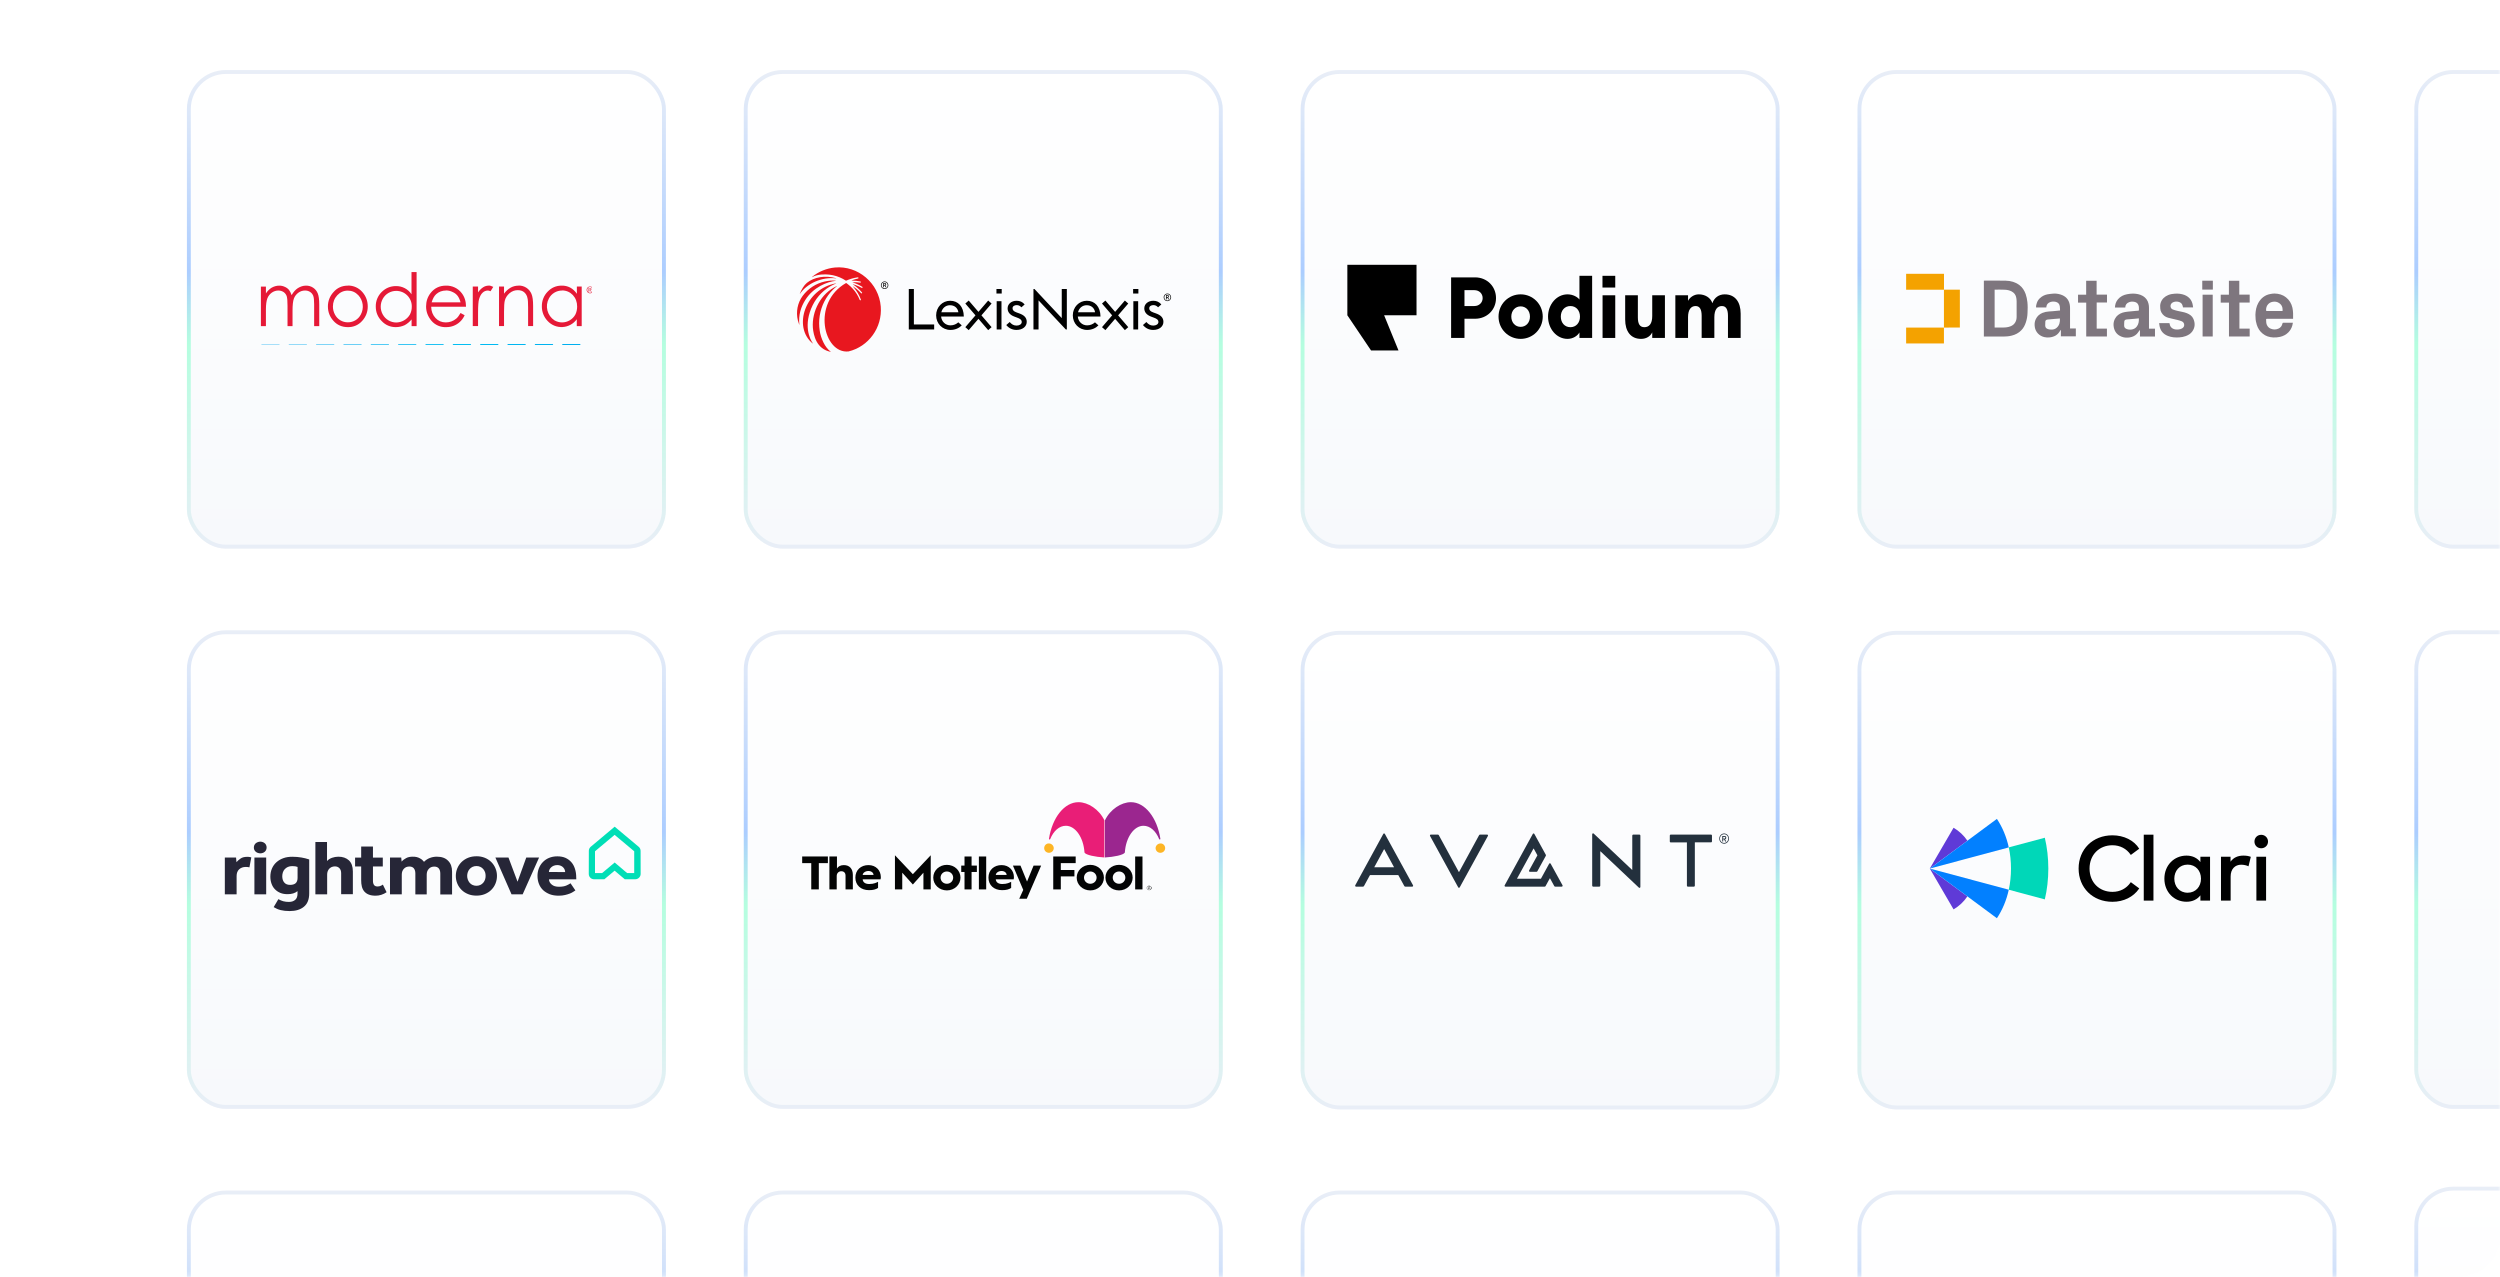 <?xml version="1.0" encoding="UTF-8"?> <svg xmlns="http://www.w3.org/2000/svg" width="642" height="328" viewBox="0 0 642 328" fill="none"><mask id="mask0_831_12498" style="mask-type:alpha" maskUnits="userSpaceOnUse" x="0" y="0" width="642" height="328"><rect x="0.5" y="0.5" width="641" height="326.717" rx="9.5" fill="url(#paint0_linear_831_12498)" stroke="url(#paint1_linear_831_12498)"></rect></mask><g mask="url(#mask0_831_12498)"><g filter="url(#filter0_d_831_12498)"><rect x="48" y="17.985" width="123" height="122.894" rx="10" fill="url(#paint2_linear_831_12498)"></rect><rect x="48.5" y="18.485" width="122" height="121.894" rx="9.5" stroke="url(#paint3_linear_831_12498)"></rect></g><g filter="url(#filter1_d_831_12498)"><rect x="48" y="161.86" width="123" height="122.894" rx="10" fill="url(#paint4_linear_831_12498)"></rect><rect x="48.5" y="162.36" width="122" height="121.894" rx="9.5" stroke="url(#paint5_linear_831_12498)"></rect></g><g filter="url(#filter2_d_831_12498)"><rect x="48" y="305.736" width="123" height="122.894" rx="10" fill="url(#paint6_linear_831_12498)"></rect><rect x="48.5" y="306.236" width="122" height="121.894" rx="9.5" stroke="url(#paint7_linear_831_12498)"></rect></g><g filter="url(#filter3_d_831_12498)"><rect x="191" y="17.985" width="123" height="122.894" rx="10" fill="url(#paint8_linear_831_12498)"></rect><rect x="191.5" y="18.485" width="122" height="121.894" rx="9.5" stroke="url(#paint9_linear_831_12498)"></rect></g><g filter="url(#filter4_d_831_12498)"><rect x="191" y="161.86" width="123" height="122.894" rx="10" fill="url(#paint10_linear_831_12498)"></rect><rect x="191.5" y="162.36" width="122" height="121.894" rx="9.5" stroke="url(#paint11_linear_831_12498)"></rect></g><g filter="url(#filter5_d_831_12498)"><rect x="191" y="305.736" width="123" height="122.894" rx="10" fill="url(#paint12_linear_831_12498)"></rect><rect x="191.5" y="306.236" width="122" height="121.894" rx="9.5" stroke="url(#paint13_linear_831_12498)"></rect></g><g filter="url(#filter6_d_831_12498)"><rect x="334" y="17.985" width="123" height="122.894" rx="10" fill="url(#paint14_linear_831_12498)"></rect><rect x="334.5" y="18.485" width="122" height="121.894" rx="9.5" stroke="url(#paint15_linear_831_12498)"></rect></g><g filter="url(#filter7_d_831_12498)"><rect x="334" y="162" width="123" height="122.894" rx="10" fill="url(#paint16_linear_831_12498)"></rect><rect x="334.5" y="162.5" width="122" height="121.894" rx="9.5" stroke="url(#paint17_linear_831_12498)"></rect></g><g filter="url(#filter8_d_831_12498)"><rect x="334" y="305.736" width="123" height="122.894" rx="10" fill="url(#paint18_linear_831_12498)"></rect><rect x="334.5" y="306.236" width="122" height="121.894" rx="9.5" stroke="url(#paint19_linear_831_12498)"></rect></g><g filter="url(#filter9_d_831_12498)"><rect x="477" y="17.985" width="123" height="122.894" rx="10" fill="url(#paint20_linear_831_12498)"></rect><rect x="477.5" y="18.485" width="122" height="121.894" rx="9.5" stroke="url(#paint21_linear_831_12498)"></rect></g><g filter="url(#filter10_d_831_12498)"><rect x="620" y="17.985" width="123" height="122.894" rx="10" fill="url(#paint22_linear_831_12498)"></rect><rect x="620.5" y="18.485" width="122" height="121.894" rx="9.5" stroke="url(#paint23_linear_831_12498)"></rect></g><g filter="url(#filter11_d_831_12498)"><rect x="477" y="162" width="123" height="122.894" rx="10" fill="url(#paint24_linear_831_12498)"></rect><rect x="477.5" y="162.5" width="122" height="121.894" rx="9.5" stroke="url(#paint25_linear_831_12498)"></rect></g><g filter="url(#filter12_d_831_12498)"><rect x="620" y="161.86" width="123" height="122.894" rx="10" fill="url(#paint26_linear_831_12498)"></rect><rect x="620.5" y="162.36" width="122" height="121.894" rx="9.5" stroke="url(#paint27_linear_831_12498)"></rect></g><g filter="url(#filter13_d_831_12498)"><rect x="477" y="305.736" width="123" height="122.894" rx="10" fill="url(#paint28_linear_831_12498)"></rect><rect x="477.5" y="306.236" width="122" height="121.894" rx="9.5" stroke="url(#paint29_linear_831_12498)"></rect></g><g filter="url(#filter14_d_831_12498)"><rect x="620" y="304.737" width="123" height="122.894" rx="10" fill="url(#paint30_linear_831_12498)"></rect><rect x="620.5" y="305.237" width="122" height="121.894" rx="9.5" stroke="url(#paint31_linear_831_12498)"></rect></g></g><g clip-path="url(#clip0_831_12498)"><path fill-rule="evenodd" clip-rule="evenodd" d="M67.102 88.474C67.102 88.401 67.161 88.343 67.234 88.343H71.682C71.755 88.343 71.814 88.401 71.814 88.474C71.814 88.546 71.755 88.604 71.682 88.604H67.234C67.161 88.604 67.102 88.546 67.102 88.474Z" fill="#A6DFF9"></path><path fill-rule="evenodd" clip-rule="evenodd" d="M74.126 88.474C74.126 88.401 74.184 88.343 74.257 88.343H78.705C78.778 88.343 78.837 88.401 78.837 88.474C78.837 88.546 78.778 88.604 78.705 88.604H74.257C74.184 88.604 74.126 88.546 74.126 88.474Z" fill="#93DAF8"></path><path fill-rule="evenodd" clip-rule="evenodd" d="M81.148 88.474C81.148 88.401 81.207 88.343 81.28 88.343H85.728C85.801 88.343 85.86 88.401 85.86 88.474C85.86 88.546 85.801 88.604 85.728 88.604H81.28C81.207 88.604 81.148 88.546 81.148 88.474Z" fill="#7ED4F7"></path><path fill-rule="evenodd" clip-rule="evenodd" d="M88.172 88.474C88.172 88.401 88.231 88.343 88.303 88.343H92.751C92.824 88.343 92.883 88.401 92.883 88.474C92.883 88.546 92.824 88.604 92.751 88.604H88.303C88.231 88.604 88.172 88.546 88.172 88.474Z" fill="#6BCFF6"></path><path fill-rule="evenodd" clip-rule="evenodd" d="M95.195 88.474C95.195 88.401 95.254 88.343 95.326 88.343H99.774C99.847 88.343 99.906 88.401 99.906 88.474C99.906 88.546 99.847 88.604 99.774 88.604H95.326C95.254 88.604 95.195 88.546 95.195 88.474Z" fill="#52CBF5"></path><path fill-rule="evenodd" clip-rule="evenodd" d="M102.218 88.474C102.218 88.401 102.277 88.343 102.349 88.343H106.797C106.87 88.343 106.929 88.401 106.929 88.474C106.929 88.546 106.87 88.604 106.797 88.604H102.349C102.277 88.604 102.218 88.546 102.218 88.474Z" fill="#39C6F4"></path><path fill-rule="evenodd" clip-rule="evenodd" d="M109.241 88.474C109.241 88.401 109.3 88.343 109.372 88.343H113.82C113.893 88.343 113.952 88.401 113.952 88.474C113.952 88.546 113.893 88.604 113.82 88.604H109.372C109.3 88.604 109.241 88.546 109.241 88.474Z" fill="#20C2F3"></path><path fill-rule="evenodd" clip-rule="evenodd" d="M116.264 88.474C116.264 88.401 116.323 88.343 116.395 88.343H120.843C120.916 88.343 120.975 88.401 120.975 88.474C120.975 88.546 120.916 88.604 120.843 88.604H116.395C116.323 88.604 116.264 88.546 116.264 88.474Z" fill="#04BEF2"></path><path fill-rule="evenodd" clip-rule="evenodd" d="M123.287 88.474C123.287 88.401 123.346 88.343 123.418 88.343H127.866C127.939 88.343 127.998 88.401 127.998 88.474C127.998 88.546 127.939 88.604 127.866 88.604H123.418C123.346 88.604 123.287 88.546 123.287 88.474Z" fill="#00BAF2"></path><path fill-rule="evenodd" clip-rule="evenodd" d="M130.31 88.474C130.31 88.401 130.369 88.343 130.442 88.343H134.889C134.962 88.343 135.021 88.401 135.021 88.474C135.021 88.546 134.962 88.604 134.889 88.604H130.442C130.369 88.604 130.31 88.546 130.31 88.474Z" fill="#00B6F1"></path><path fill-rule="evenodd" clip-rule="evenodd" d="M137.333 88.474C137.333 88.401 137.392 88.343 137.465 88.343H141.912C141.985 88.343 142.044 88.401 142.044 88.474C142.044 88.546 141.985 88.604 141.912 88.604H137.465C137.392 88.604 137.333 88.546 137.333 88.474Z" fill="#00B3F0"></path><path fill-rule="evenodd" clip-rule="evenodd" d="M144.356 88.474C144.356 88.401 144.415 88.343 144.488 88.343H148.936C149.008 88.343 149.067 88.401 149.067 88.474C149.067 88.546 149.008 88.604 148.936 88.604H144.488C144.415 88.604 144.356 88.546 144.356 88.474Z" fill="#00AFEF"></path><path d="M105.673 69.861V75.561C105.241 74.908 104.649 74.374 103.954 74.007C103.258 73.641 102.481 73.456 101.694 73.467C100.242 73.467 99.025 73.979 97.995 75.003C97.509 75.488 97.126 76.066 96.868 76.701C96.611 77.337 96.485 78.017 96.497 78.702C96.497 80.191 97.012 81.424 98.018 82.448C99.002 83.495 100.242 84.007 101.647 84.007C102.466 84.007 103.215 83.82 103.894 83.518C104.55 83.169 105.158 82.68 105.697 82.029V83.751H106.984V69.861H105.673ZM71.729 73.351C71.026 73.351 70.324 73.537 69.669 73.933C69.116 74.307 68.646 74.79 68.288 75.352V73.607H67V83.751H68.288V79.447C68.288 78.167 68.428 77.236 68.662 76.608C68.893 76.019 69.292 75.51 69.809 75.142C70.324 74.793 70.886 74.607 71.471 74.607C71.986 74.607 72.431 74.747 72.829 75.003C73.198 75.26 73.477 75.626 73.625 76.05C73.766 76.515 73.836 77.329 73.836 78.562V83.751H75.123V79.796C75.123 78.33 75.24 77.283 75.475 76.655C75.709 76.05 76.106 75.538 76.621 75.166C77.137 74.793 77.698 74.607 78.331 74.607C78.846 74.607 79.267 74.724 79.641 74.98C80.016 75.212 80.273 75.561 80.437 75.957C80.601 76.376 80.671 77.12 80.671 78.213V83.751H81.983V78.237C81.983 76.98 81.865 76.003 81.608 75.375C81.375 74.765 80.957 74.243 80.411 73.88C79.866 73.517 79.221 73.332 78.565 73.351C77.839 73.351 77.16 73.584 76.504 73.979C75.872 74.398 75.334 75.003 74.889 75.794C74.702 75.212 74.444 74.747 74.187 74.421C73.895 74.084 73.525 73.82 73.11 73.653C72.665 73.444 72.22 73.351 71.705 73.351H71.729ZM89.357 73.351C87.835 73.351 86.571 73.909 85.611 75.049C84.696 76.047 84.194 77.352 84.206 78.702C84.206 80.098 84.675 81.354 85.658 82.425C86.594 83.472 87.835 84.007 89.333 84.007C90.027 84.027 90.717 83.893 91.353 83.615C91.989 83.338 92.554 82.923 93.009 82.401C93.943 81.395 94.454 80.071 94.437 78.702C94.437 77.306 93.992 76.073 93.079 75.026C92.62 74.484 92.046 74.051 91.399 73.757C90.751 73.464 90.045 73.317 89.333 73.328L89.357 73.351ZM114.522 73.351C112.884 73.351 111.573 73.979 110.566 75.259C109.794 76.259 109.419 77.399 109.419 78.702C109.419 80.075 109.887 81.285 110.8 82.378C111.265 82.92 111.848 83.348 112.506 83.631C113.163 83.913 113.877 84.042 114.593 84.007C115.895 84.025 117.153 83.542 118.104 82.657C118.572 82.239 118.994 81.657 119.322 80.959L118.268 80.377C117.87 81.052 117.519 81.54 117.168 81.82C116.417 82.455 115.462 82.802 114.476 82.797C113.446 82.797 112.556 82.425 111.854 81.68C111.128 80.912 110.753 79.958 110.73 78.772H119.673C119.673 77.376 119.298 76.213 118.572 75.282C118.103 74.661 117.49 74.161 116.785 73.825C116.08 73.489 115.304 73.326 114.522 73.351ZM125.478 73.351C124.987 73.351 124.519 73.49 124.074 73.77C123.552 74.12 123.106 74.571 122.763 75.096V73.584H121.405V83.728H122.763V80.331C122.763 78.562 122.856 77.376 123.02 76.817C123.254 76.05 123.559 75.491 123.957 75.142C124.309 74.804 124.778 74.613 125.268 74.607C125.432 74.607 125.666 74.654 125.97 74.793L126.672 73.677C126.228 73.444 125.853 73.328 125.478 73.328V73.351ZM133.204 73.351C132.455 73.351 131.776 73.514 131.144 73.863C130.467 74.253 129.884 74.785 129.435 75.422V73.584H128.147V83.728H129.435V80.005C129.435 78.679 129.505 77.748 129.622 77.236C129.809 76.469 130.231 75.84 130.839 75.305C131.471 74.77 132.174 74.514 132.946 74.514C133.649 74.514 134.187 74.7 134.585 75.026C135.043 75.414 135.349 75.949 135.451 76.538C135.568 76.934 135.615 77.702 135.615 78.888V83.728H136.903V78.539C136.903 77.143 136.762 76.12 136.481 75.468C136.2 74.817 135.779 74.305 135.194 73.909C134.604 73.521 133.911 73.318 133.204 73.328V73.351ZM144.206 73.351C142.825 73.351 141.631 73.863 140.648 74.886C140.163 75.382 139.781 75.968 139.524 76.611C139.266 77.254 139.139 77.941 139.15 78.632C139.12 80.04 139.65 81.403 140.625 82.425C141.109 82.953 141.707 83.368 142.373 83.637C143.04 83.907 143.758 84.025 144.477 83.983C145.195 83.94 145.895 83.739 146.524 83.392C147.154 83.046 147.698 82.565 148.116 81.983V83.751H149.38V73.584H148.139V75.445C147.702 74.777 147.107 74.226 146.407 73.84C145.742 73.499 145.001 73.331 144.253 73.351H144.206ZM114.522 74.584C115.131 74.584 115.693 74.724 116.208 74.98C116.77 75.212 117.191 75.561 117.519 75.98C117.823 76.399 118.081 76.934 118.268 77.632H110.847C111.128 76.701 111.503 76.003 112.018 75.538C112.72 74.91 113.563 74.607 114.522 74.607V74.584ZM144.324 74.584C145.424 74.584 146.337 74.98 147.109 75.77C147.835 76.562 148.21 77.539 148.21 78.725C148.21 79.493 148.046 80.191 147.741 80.796C147.405 81.399 146.913 81.902 146.317 82.253C145.72 82.605 145.04 82.793 144.347 82.797C143.645 82.797 142.989 82.611 142.38 82.262C141.484 81.67 140.842 80.769 140.578 79.732C140.314 78.696 140.447 77.599 140.952 76.655C141.271 76.038 141.754 75.521 142.349 75.16C142.943 74.799 143.627 74.608 144.324 74.607V74.584ZM89.31 74.63C90.363 74.63 91.276 75.026 92.025 75.817C92.633 76.477 93.02 77.308 93.133 78.195C93.247 79.083 93.08 79.983 92.657 80.773C92.345 81.38 91.868 81.889 91.281 82.242C90.694 82.595 90.02 82.779 89.333 82.774C88.647 82.779 87.972 82.595 87.385 82.242C86.798 81.889 86.322 81.38 86.009 80.773C85.67 80.143 85.493 79.44 85.494 78.725C85.494 77.585 85.868 76.631 86.618 75.817C87.367 75.026 88.256 74.63 89.333 74.63H89.31ZM101.764 74.7C102.297 74.7 102.824 74.806 103.314 75.012C103.805 75.218 104.249 75.52 104.62 75.9C104.991 76.279 105.282 76.729 105.475 77.222C105.668 77.716 105.759 78.243 105.744 78.772C105.755 79.495 105.577 80.208 105.229 80.843C104.864 81.439 104.352 81.933 103.742 82.279C103.132 82.625 102.443 82.811 101.741 82.82C101.036 82.812 100.346 82.618 99.741 82.259C99.137 81.899 98.639 81.386 98.299 80.773C97.951 80.154 97.768 79.457 97.768 78.749C97.768 78.04 97.951 77.343 98.299 76.724C98.638 76.107 99.14 75.593 99.75 75.236C100.36 74.88 101.056 74.694 101.764 74.7ZM151.276 74.398H151.464C151.557 74.398 151.627 74.398 151.651 74.351C151.698 74.351 151.721 74.305 151.721 74.258L151.674 74.189C151.674 74.142 151.674 74.142 151.627 74.119H151.276V74.398ZM151.136 74.933V74.002H151.698C151.768 74.026 151.815 74.072 151.838 74.119L151.885 74.235C151.885 74.328 151.838 74.375 151.815 74.421C151.747 74.473 151.666 74.505 151.581 74.514L151.674 74.561L151.815 74.747L151.932 74.933H151.745L151.674 74.77L151.51 74.537H151.3V74.933H151.136ZM151.51 73.7C151.393 73.7 151.276 73.723 151.159 73.816C151.042 73.863 150.949 73.956 150.902 74.072C150.831 74.184 150.794 74.313 150.794 74.444C150.794 74.576 150.831 74.705 150.902 74.817C150.949 74.933 151.042 75.026 151.159 75.073C151.276 75.166 151.393 75.189 151.51 75.189C151.651 75.189 151.768 75.166 151.885 75.073C152.002 75.026 152.119 74.933 152.166 74.817C152.213 74.7 152.26 74.584 152.26 74.444C152.26 74.328 152.213 74.212 152.166 74.072C152.098 73.963 152.001 73.874 151.885 73.816C151.768 73.723 151.651 73.7 151.51 73.7ZM151.51 73.584C151.674 73.584 151.815 73.607 151.955 73.677C152.096 73.746 152.189 73.863 152.283 74.002C152.377 74.142 152.4 74.281 152.4 74.468C152.4 74.607 152.377 74.747 152.283 74.886C152.213 75.026 152.096 75.119 151.955 75.212C151.819 75.287 151.666 75.327 151.51 75.329C151.37 75.329 151.23 75.282 151.089 75.212C150.949 75.142 150.855 75.026 150.761 74.886C150.691 74.747 150.644 74.607 150.644 74.444C150.644 74.281 150.691 74.142 150.761 74.002C150.855 73.863 150.949 73.77 151.089 73.677C151.23 73.607 151.393 73.584 151.51 73.584Z" fill="#E51937"></path></g><g clip-path="url(#clip1_831_12498)"><path d="M208.33 221.651H206V219.947H212.603V221.651H210.272V228.403H208.33V221.651Z" fill="#030404"></path><path d="M213.12 219.947H214.933V223.039C215.192 222.534 215.839 222.156 216.681 222.156C218.17 222.156 219.011 223.102 219.011 224.68V228.403H217.134V224.869C217.134 224.175 216.745 223.733 216.033 223.733C215.386 223.733 214.868 224.238 214.868 224.932V228.403H212.991V219.947H213.12Z" fill="#030404"></path><path d="M224.319 224.68C224.319 224.112 223.737 223.67 223.025 223.67C222.248 223.67 221.601 224.112 221.536 224.68H224.319ZM219.659 225.374C219.659 223.417 221.083 222.155 223.025 222.155C224.967 222.155 226.197 223.544 226.197 225.248C226.197 225.248 226.197 225.563 226.132 225.816H221.536C221.601 226.573 222.183 227.015 223.219 227.015C224.449 227.015 225.096 226.636 225.485 226.447V228.024C224.902 228.403 224.255 228.592 223.154 228.592C221.083 228.592 219.659 227.33 219.659 225.374Z" fill="#030404"></path><path d="M229.822 219.631L234.418 224.49L239.014 219.631V228.403H237.136V224.112L234.418 227.141L231.699 224.112V228.403H229.822V219.631Z" fill="#030404"></path><path d="M243.157 226.952C244.063 226.952 244.775 226.257 244.775 225.374C244.775 224.49 244.063 223.796 243.157 223.796C242.25 223.796 241.538 224.49 241.538 225.374C241.538 226.257 242.25 226.952 243.157 226.952ZM243.157 222.092C245.099 222.092 246.652 223.544 246.652 225.374C246.652 227.204 245.099 228.656 243.157 228.656C241.215 228.656 239.661 227.204 239.661 225.374C239.661 223.544 241.215 222.092 243.157 222.092Z" fill="#030404"></path><path d="M247.688 223.923H246.846V222.282H247.688V219.947H249.5V222.282H250.86V223.923H249.5V228.403H247.688V223.923Z" fill="#030404"></path><path d="M253.255 219.947H251.378V228.403H253.255V219.947Z" fill="#030404"></path><path d="M258.498 224.68C258.498 224.112 257.916 223.67 257.204 223.67C256.427 223.67 255.78 224.112 255.715 224.68H258.498ZM253.838 225.374C253.838 223.417 255.262 222.155 257.204 222.155C259.146 222.155 260.376 223.544 260.376 225.248C260.376 225.248 260.376 225.563 260.311 225.816H255.715C255.78 226.573 256.362 227.015 257.398 227.015C258.628 227.015 259.275 226.636 259.664 226.447V228.024C259.081 228.403 258.434 228.592 257.333 228.592C255.262 228.592 253.838 227.33 253.838 225.374Z" fill="#030404"></path><path d="M260.117 222.282H262.059L263.742 226.384L265.425 222.282H267.367L263.677 230.801H261.735L262.771 228.529L260.117 222.282Z" fill="#030404"></path><path d="M270.474 219.947H276.235V221.651H272.416V223.418H275.911V225.059H272.416V228.403H270.474V219.947Z" fill="#030404"></path><path d="M279.99 226.952C280.896 226.952 281.608 226.257 281.608 225.374C281.608 224.49 280.896 223.796 279.99 223.796C279.083 223.796 278.371 224.49 278.371 225.374C278.371 226.257 279.083 226.952 279.99 226.952ZM279.99 222.092C281.932 222.092 283.485 223.544 283.485 225.374C283.485 227.204 281.932 228.656 279.99 228.656C278.048 228.656 276.494 227.204 276.494 225.374C276.494 223.544 278.048 222.092 279.99 222.092Z" fill="#030404"></path><path d="M287.369 226.952C288.275 226.952 288.987 226.257 288.987 225.374C288.987 224.49 288.275 223.796 287.369 223.796C286.463 223.796 285.751 224.49 285.751 225.374C285.751 226.257 286.463 226.952 287.369 226.952ZM287.369 222.092C289.311 222.092 290.865 223.544 290.865 225.374C290.865 227.204 289.311 228.656 287.369 228.656C285.427 228.656 283.874 227.204 283.874 225.374C283.874 223.544 285.427 222.092 287.369 222.092Z" fill="#030404"></path><path d="M293.389 219.947H291.512V228.403H293.389V219.947Z" fill="#030404"></path><path d="M299.215 217.801C299.215 218.495 298.633 219 297.985 219C297.273 219 296.755 218.432 296.755 217.801C296.755 217.17 297.338 216.602 297.985 216.602C298.633 216.539 299.215 217.107 299.215 217.801Z" fill="#FDB525"></path><path d="M290.412 206C294.037 206 297.144 209.976 297.985 215.403C297.985 215.529 297.921 215.592 297.856 215.592C297.791 215.592 297.662 215.529 297.662 215.466C296.82 213.384 295.331 212.058 293.648 212.058C291.253 212.058 289.117 214.961 288.858 218.937C288.534 219.568 286.01 220.073 283.744 220.199V210.67C285.104 207.83 287.952 206 290.412 206Z" fill="#9B268F"></path><path d="M268.144 217.801C268.144 218.495 268.726 219 269.373 219C270.086 219 270.603 218.432 270.603 217.801C270.603 217.17 270.021 216.602 269.373 216.602C268.726 216.539 268.144 217.107 268.144 217.801Z" fill="#FDB525"></path><path d="M276.947 206C273.322 206 270.215 209.976 269.373 215.403C269.373 215.529 269.438 215.592 269.503 215.592C269.567 215.592 269.697 215.529 269.697 215.466C270.538 213.384 272.027 212.058 273.71 212.058C276.106 212.058 278.242 214.961 278.501 218.937C278.824 219.568 281.349 220.073 283.615 220.199V210.67C282.255 207.83 279.407 206 276.947 206Z" fill="#E91E77"></path><path d="M295.137 228.024C295.202 228.024 295.267 227.961 295.267 227.898C295.267 227.835 295.202 227.772 295.137 227.772H295.008V227.961H295.137V228.024ZM294.878 227.646H295.137C295.267 227.646 295.331 227.709 295.331 227.835C295.331 227.898 295.267 227.961 295.202 228.024L295.396 228.277H295.267L295.137 228.024H295.072V228.34H294.943V227.646H294.878ZM295.59 228.024C295.59 227.709 295.396 227.519 295.072 227.519C294.813 227.519 294.554 227.709 294.554 228.024C294.554 228.277 294.749 228.529 295.072 228.529C295.396 228.529 295.59 228.277 295.59 228.024ZM294.49 228.024C294.49 227.709 294.749 227.456 295.072 227.456C295.396 227.456 295.72 227.709 295.72 228.024C295.72 228.34 295.461 228.592 295.072 228.592C294.749 228.592 294.49 228.34 294.49 228.024Z" fill="#030404"></path></g><g clip-path="url(#clip2_831_12498)"><path d="M386.598 227.691H396.668C396.715 227.691 396.762 227.678 396.802 227.653C396.843 227.628 396.877 227.592 396.901 227.549L397.981 225.578C397.985 225.572 397.991 225.567 397.997 225.563C398.004 225.559 398.011 225.557 398.019 225.557C398.026 225.557 398.033 225.559 398.04 225.563C398.046 225.567 398.052 225.572 398.056 225.578L399.136 227.547C399.16 227.59 399.194 227.626 399.235 227.651C399.276 227.676 399.322 227.689 399.369 227.689H401.052C401.092 227.69 401.132 227.681 401.167 227.661C401.202 227.641 401.231 227.611 401.252 227.575C401.273 227.539 401.283 227.497 401.284 227.455C401.284 227.413 401.273 227.372 401.253 227.335L398.21 221.8C398.191 221.764 398.163 221.734 398.129 221.713C398.095 221.692 398.056 221.681 398.017 221.681C397.977 221.681 397.938 221.692 397.904 221.713C397.87 221.734 397.842 221.764 397.823 221.8L395.736 225.61C395.727 225.626 395.715 225.639 395.7 225.648C395.686 225.657 395.669 225.661 395.652 225.661H389.626C389.619 225.661 389.612 225.659 389.605 225.655C389.599 225.651 389.593 225.645 389.59 225.638C389.586 225.631 389.584 225.624 389.583 225.616C389.583 225.608 389.585 225.6 389.588 225.593L393.792 217.927C393.796 217.92 393.801 217.915 393.808 217.911C393.814 217.907 393.822 217.905 393.829 217.905C393.836 217.905 393.844 217.907 393.85 217.911C393.857 217.915 393.862 217.92 393.866 217.927L394.782 219.597C394.79 219.612 394.795 219.63 394.795 219.647C394.795 219.665 394.79 219.683 394.782 219.698L392.675 223.525C392.655 223.562 392.644 223.603 392.645 223.645C392.645 223.687 392.656 223.729 392.676 223.765C392.697 223.801 392.726 223.83 392.761 223.851C392.796 223.871 392.836 223.88 392.876 223.879H394.559C394.607 223.879 394.654 223.867 394.696 223.842C394.738 223.817 394.772 223.781 394.796 223.737L395.927 221.673L396.963 219.787C396.987 219.744 396.999 219.695 396.999 219.645C396.999 219.596 396.987 219.547 396.963 219.503L394.017 214.148C393.997 214.112 393.969 214.082 393.935 214.061C393.901 214.04 393.862 214.029 393.823 214.029C393.784 214.029 393.745 214.04 393.711 214.061C393.677 214.082 393.649 214.112 393.629 214.148L386.405 227.335C386.385 227.371 386.374 227.412 386.373 227.454C386.373 227.495 386.383 227.536 386.403 227.573C386.422 227.609 386.451 227.639 386.485 227.66C386.519 227.68 386.558 227.691 386.598 227.691Z" fill="#23303D"></path><path d="M374.461 227.86C374.48 227.899 374.509 227.931 374.544 227.954C374.58 227.976 374.62 227.988 374.662 227.988C374.703 227.988 374.743 227.976 374.779 227.954C374.814 227.931 374.843 227.899 374.862 227.86L382.093 214.675C382.113 214.639 382.123 214.597 382.122 214.555C382.122 214.513 382.111 214.471 382.091 214.435C382.07 214.399 382.041 214.369 382.006 214.348C381.971 214.327 381.932 214.317 381.892 214.318H380.094C380.04 214.318 379.988 214.333 379.941 214.362C379.895 214.39 379.856 214.431 379.829 214.48L374.694 223.91C374.69 223.918 374.685 223.923 374.678 223.928C374.672 223.932 374.664 223.934 374.657 223.934C374.649 223.934 374.641 223.932 374.635 223.928C374.628 223.923 374.623 223.918 374.619 223.91L369.49 214.48C369.463 214.431 369.425 214.39 369.378 214.362C369.331 214.333 369.279 214.318 369.225 214.318H367.435C367.395 214.317 367.356 214.327 367.321 214.348C367.286 214.369 367.257 214.399 367.236 214.435C367.216 214.471 367.205 214.513 367.205 214.555C367.204 214.597 367.215 214.639 367.234 214.675L374.461 227.86Z" fill="#23303D"></path><path d="M409.108 227.691H410.715C410.778 227.691 410.838 227.665 410.882 227.618C410.927 227.571 410.952 227.507 410.952 227.441V218.657C410.952 218.65 410.954 218.644 410.958 218.638C410.961 218.633 410.966 218.628 410.972 218.626C410.978 218.623 410.985 218.622 410.991 218.623C410.997 218.624 411.003 218.627 411.008 218.631L420.867 227.945C420.9 227.976 420.941 227.996 420.985 228.004C421.028 228.011 421.073 228.004 421.113 227.985C421.154 227.966 421.188 227.935 421.212 227.896C421.236 227.857 421.249 227.812 421.249 227.765V214.569C421.249 214.503 421.224 214.44 421.179 214.393C421.135 214.346 421.075 214.32 421.012 214.32H419.405C419.342 214.32 419.282 214.346 419.238 214.393C419.193 214.44 419.168 214.503 419.168 214.569V223.347C419.168 223.354 419.166 223.361 419.162 223.366C419.158 223.372 419.153 223.376 419.147 223.379C419.142 223.381 419.135 223.382 419.129 223.381C419.123 223.38 419.117 223.377 419.112 223.373L409.257 214.061C409.224 214.03 409.183 214.01 409.139 214.003C409.096 213.996 409.051 214.002 409.01 214.021C408.97 214.04 408.936 214.071 408.912 214.11C408.888 214.149 408.875 214.195 408.875 214.241V227.441C408.875 227.507 408.899 227.57 408.943 227.616C408.987 227.663 409.046 227.69 409.108 227.691Z" fill="#23303D"></path><path d="M348.227 227.691H350.008C350.062 227.691 350.115 227.675 350.162 227.647C350.208 227.618 350.247 227.577 350.274 227.528L351.778 224.776C351.786 224.761 351.798 224.748 351.813 224.739C351.827 224.73 351.843 224.726 351.86 224.725H359.032C359.049 224.726 359.065 224.73 359.08 224.739C359.094 224.748 359.106 224.761 359.115 224.776L360.619 227.528C360.646 227.577 360.684 227.618 360.731 227.647C360.777 227.675 360.83 227.691 360.884 227.691H362.669C362.709 227.69 362.747 227.678 362.78 227.657C362.814 227.636 362.842 227.606 362.861 227.571C362.88 227.535 362.891 227.494 362.891 227.453C362.891 227.412 362.881 227.371 362.862 227.335L355.632 214.15C355.613 214.112 355.584 214.079 355.548 214.057C355.513 214.034 355.473 214.022 355.431 214.022C355.39 214.022 355.349 214.034 355.314 214.057C355.278 214.079 355.25 214.112 355.23 214.15L348.03 227.335C348.011 227.372 348.001 227.413 348.001 227.454C348.002 227.496 348.013 227.536 348.032 227.572C348.052 227.608 348.081 227.638 348.115 227.659C348.149 227.68 348.188 227.691 348.227 227.691ZM352.935 222.653L355.413 218.1C355.417 218.093 355.422 218.087 355.429 218.083C355.435 218.079 355.443 218.077 355.45 218.077C355.458 218.077 355.465 218.079 355.472 218.083C355.478 218.087 355.484 218.093 355.487 218.1L357.964 222.653C357.968 222.66 357.97 222.668 357.97 222.676C357.97 222.684 357.968 222.691 357.965 222.698C357.961 222.705 357.956 222.711 357.949 222.715C357.943 222.719 357.935 222.721 357.928 222.721H352.971C352.963 222.721 352.956 222.719 352.949 222.715C352.943 222.711 352.938 222.705 352.934 222.698C352.93 222.691 352.928 222.684 352.928 222.676C352.929 222.668 352.931 222.66 352.935 222.653Z" fill="#23303D"></path><path d="M429.031 216.328H433.157C433.162 216.328 433.168 216.33 433.173 216.332C433.178 216.334 433.183 216.337 433.186 216.341C433.19 216.346 433.193 216.35 433.196 216.356C433.198 216.361 433.199 216.367 433.199 216.373V227.454C433.199 227.517 433.223 227.578 433.265 227.623C433.308 227.668 433.366 227.693 433.426 227.693H435.008C435.069 227.693 435.126 227.668 435.169 227.623C435.211 227.578 435.235 227.517 435.235 227.454V216.362C435.235 216.356 435.236 216.351 435.239 216.345C435.241 216.34 435.244 216.335 435.248 216.331C435.252 216.327 435.256 216.323 435.261 216.321C435.267 216.319 435.272 216.318 435.278 216.318H439.407C439.467 216.318 439.525 216.293 439.567 216.248C439.61 216.203 439.634 216.142 439.634 216.079V214.559C439.634 214.495 439.61 214.435 439.567 214.39C439.525 214.345 439.467 214.32 439.407 214.32H429.031C428.971 214.32 428.913 214.345 428.871 214.39C428.828 214.435 428.804 214.495 428.804 214.559V216.079C428.803 216.111 428.808 216.143 428.819 216.173C428.83 216.204 428.846 216.231 428.867 216.255C428.888 216.278 428.914 216.297 428.942 216.309C428.97 216.322 429.001 216.328 429.031 216.328Z" fill="#23303D"></path><path d="M443.04 216.089L442.745 215.564H442.514V216.089H442.279V214.682H442.865C442.922 214.676 442.98 214.684 443.033 214.704C443.087 214.724 443.136 214.756 443.178 214.798C443.219 214.839 443.251 214.89 443.273 214.946C443.294 215.002 443.304 215.062 443.301 215.122C443.309 215.221 443.281 215.321 443.223 215.399C443.164 215.478 443.079 215.53 442.986 215.545L443.311 216.098H443.042L443.04 216.089ZM443.06 215.124C443.062 215.092 443.058 215.061 443.047 215.031C443.036 215.002 443.018 214.976 442.996 214.954C442.975 214.933 442.948 214.917 442.92 214.907C442.891 214.898 442.861 214.895 442.831 214.9H442.512V215.346H442.831C442.861 215.351 442.891 215.348 442.919 215.339C442.948 215.33 442.974 215.314 442.996 215.292C443.018 215.271 443.035 215.245 443.046 215.216C443.057 215.187 443.062 215.155 443.06 215.124Z" fill="#23303D"></path><path d="M442.749 216.665C442.502 216.664 442.261 216.586 442.056 216.441C441.851 216.296 441.692 216.09 441.598 215.85C441.504 215.609 441.48 215.345 441.528 215.09C441.577 214.835 441.696 214.6 441.87 214.417C442.045 214.233 442.267 214.108 442.509 214.057C442.752 214.006 443.002 214.032 443.23 214.132C443.459 214.231 443.654 214.4 443.791 214.616C443.928 214.832 444.002 215.086 444.002 215.346C444.002 215.52 443.97 215.691 443.907 215.851C443.844 216.012 443.751 216.157 443.635 216.279C443.519 216.402 443.38 216.499 443.228 216.565C443.076 216.631 442.913 216.665 442.749 216.665ZM442.749 214.224C442.538 214.224 442.332 214.29 442.156 214.414C441.981 214.537 441.844 214.713 441.764 214.918C441.683 215.124 441.662 215.35 441.703 215.568C441.744 215.786 441.846 215.986 441.995 216.143C442.144 216.3 442.334 216.407 442.541 216.451C442.748 216.494 442.962 216.472 443.157 216.387C443.352 216.302 443.518 216.158 443.636 215.973C443.753 215.788 443.815 215.571 443.815 215.348C443.815 215.05 443.703 214.764 443.503 214.553C443.303 214.342 443.032 214.223 442.749 214.222V214.224Z" fill="#23303D"></path></g><g clip-path="url(#clip3_831_12498)"><path d="M549.352 217.953L547.192 219.553L547.111 219.434C546.103 217.977 544.456 217.059 542.477 217.059C539.086 217.059 536.595 219.494 536.595 223.045C536.595 226.595 539.084 229.03 542.477 229.03C544.445 229.03 546.068 228.148 547.1 226.666L547.192 226.536L549.361 228.142L549.281 228.253C547.871 230.31 545.382 231.582 542.477 231.582C537.379 231.582 533.787 227.961 533.787 223.045C533.787 218.129 537.379 214.508 542.477 214.508C545.428 214.508 548.048 215.813 549.352 217.953Z" fill="black"></path><path d="M550.517 214.345H553.006V231.275H550.517V214.345Z" fill="black"></path><path d="M567.54 231.275H565.062V229.924C564.278 230.922 563.106 231.569 561.493 231.569C558.316 231.569 555.814 229.088 555.814 225.645C555.814 222.199 558.316 219.719 561.493 219.719C563.106 219.719 564.278 220.377 565.062 221.378V220.014H567.54V231.275ZM558.364 225.643C558.364 227.619 559.656 229.252 561.79 229.252C563.841 229.252 565.215 227.7 565.215 225.643C565.215 223.585 563.841 222.034 561.79 222.034C559.656 222.034 558.364 223.667 558.364 225.643Z" fill="black"></path><path d="M578.008 220.036L577.415 222.469C576.893 222.198 576.135 222.058 575.531 222.058C573.954 222.058 572.828 223.162 572.828 225.079V231.275H570.349V220.012H572.802V221.282C573.55 220.213 574.711 219.719 576.098 219.719C576.859 219.719 577.438 219.812 578.008 220.036Z" fill="black"></path><path d="M582.429 216.12C582.429 217.095 581.658 217.836 580.675 217.836C579.691 217.836 578.944 217.095 578.944 216.12C578.944 215.144 579.691 214.38 580.675 214.38C581.658 214.38 582.429 215.144 582.429 216.12ZM581.93 231.275H579.441V220.012H581.93V231.275Z" fill="black"></path><path d="M525.108 215.129L515.853 217.61C516.227 219.323 516.424 221.14 516.424 223.046C516.424 224.952 516.225 226.768 515.853 228.483L525.108 230.964C525.7 228.489 526.01 225.777 526.01 223.048C526.01 220.319 525.7 217.604 525.108 215.129Z" fill="#00D7B8"></path><path d="M501.673 212.565L495.572 223.045L505.227 215.895C504.301 214.525 503.096 213.397 501.673 212.565Z" fill="#5F3AD7"></path><path d="M501.673 233.527L495.572 223.046L505.227 230.195C504.301 231.567 503.096 232.695 501.673 233.527Z" fill="#5F3AD7"></path><path d="M512.804 210.287L495.572 223.046L515.853 217.61C515.26 214.89 514.221 212.427 512.804 210.287Z" fill="#0280FF"></path><path d="M512.804 235.804L495.572 223.045L515.853 228.482C515.26 231.203 514.221 233.666 512.804 235.804Z" fill="#0280FF"></path></g><path d="M161.033 224.196H162.866V218.609L157.831 214.393L152.796 218.609V224.196H154.628L157.849 221.491L161.033 224.196ZM163.079 225.797H160.446L157.831 223.591L155.198 225.797H152.565C151.817 225.797 151.195 225.192 151.195 224.445C151.195 224.427 151.195 224.427 151.195 224.409L151.212 218.502C151.212 218.129 151.355 217.791 151.622 217.524L151.675 217.471L157.849 212.293L164.093 217.524C164.342 217.773 164.503 218.129 164.503 218.502L164.52 224.409C164.52 224.783 164.378 225.121 164.111 225.388C163.826 225.672 163.453 225.797 163.079 225.797Z" fill="#00DEB6"></path><path d="M112.178 219.997C111.555 219.997 110.95 220.104 110.363 220.335C109.812 220.548 109.296 220.887 108.887 221.314C108.762 221.153 108.62 220.993 108.46 220.851C108.282 220.691 108.086 220.548 107.837 220.424C107.588 220.282 107.321 220.175 107.036 220.104C106.716 220.015 106.378 219.997 105.987 219.997C105.346 219.997 104.777 220.104 104.314 220.353C103.852 220.602 103.442 220.887 103.14 221.26L103.033 220.21H100.151V229.658H103.176V224.587C103.176 223.982 103.354 223.484 103.709 223.11C104.065 222.719 104.528 222.523 105.115 222.523C105.631 222.523 106.022 222.683 106.271 222.986C106.52 223.306 106.663 223.733 106.663 224.302V229.675H109.58V224.605C109.58 224 109.758 223.502 110.114 223.128C110.452 222.737 110.933 222.541 111.52 222.541C112.036 222.541 112.427 222.701 112.676 223.004C112.925 223.324 113.068 223.751 113.068 224.32V229.693H116.092V223.858C116.092 222.666 115.772 221.741 115.096 221.064C114.402 220.335 113.441 219.997 112.178 219.997ZM124.561 225.868C124.454 226.171 124.312 226.437 124.098 226.687C123.885 226.936 123.636 227.114 123.351 227.256C123.031 227.398 122.693 227.469 122.355 227.469C121.999 227.469 121.661 227.398 121.341 227.256C121.056 227.131 120.807 226.936 120.593 226.687C120.398 226.437 120.238 226.171 120.131 225.868C120.024 225.566 119.971 225.245 119.971 224.925C119.971 224.605 120.024 224.302 120.131 223.982C120.238 223.68 120.38 223.413 120.593 223.182C120.789 222.95 121.038 222.755 121.341 222.612C121.661 222.47 121.999 222.399 122.355 222.399C122.728 222.399 123.066 222.47 123.351 222.612C123.653 222.755 123.903 222.933 124.098 223.182C124.294 223.413 124.454 223.68 124.561 223.982C124.668 224.285 124.703 224.587 124.703 224.925C124.703 225.245 124.668 225.566 124.561 225.868ZM126.162 221.367C125.7 220.904 125.148 220.549 124.507 220.282C123.831 220.015 123.102 219.872 122.355 219.89C121.572 219.89 120.86 220.015 120.202 220.282C119.579 220.531 119.01 220.904 118.53 221.367C118.067 221.829 117.693 222.363 117.444 222.968C117.177 223.591 117.053 224.267 117.053 224.943C117.053 225.637 117.177 226.295 117.444 226.918C117.693 227.523 118.067 228.056 118.53 228.519C118.992 228.982 119.544 229.337 120.202 229.604C120.842 229.871 121.572 229.996 122.355 229.996C123.12 229.996 123.849 229.871 124.507 229.604C125.148 229.337 125.717 228.982 126.162 228.519C126.625 228.056 126.98 227.541 127.23 226.918C127.496 226.295 127.621 225.619 127.621 224.943C127.621 224.249 127.496 223.591 127.23 222.968C126.98 222.363 126.625 221.829 126.162 221.367ZM135.147 220.21L132.905 226.42L130.574 220.21H127.212L131.357 229.658H134.222L138.438 220.21H135.147ZM140.965 223.929C140.965 223.733 141 223.537 141.107 223.324C141.196 223.11 141.338 222.933 141.516 222.755C141.694 222.577 141.925 222.434 142.174 222.328C142.441 222.221 142.744 222.15 143.1 222.15C143.438 222.15 143.74 222.203 144.007 222.328C144.274 222.434 144.469 222.577 144.63 222.755C144.807 222.933 144.932 223.128 145.003 223.324C145.092 223.537 145.128 223.733 145.128 223.947L140.965 223.929ZM147.974 225.317C147.974 224.516 147.868 223.787 147.654 223.128C147.441 222.452 147.138 221.883 146.729 221.42C146.32 220.94 145.786 220.566 145.217 220.299C144.612 220.033 143.918 219.908 143.117 219.908C142.317 219.908 141.605 220.05 140.965 220.317C139.773 220.815 138.83 221.794 138.367 223.022C138.136 223.626 138.029 224.267 138.029 224.925C138.029 225.672 138.153 226.366 138.403 226.989C138.634 227.594 139.007 228.145 139.47 228.59C139.95 229.035 140.52 229.373 141.178 229.64C141.854 229.889 142.601 230.014 143.438 230.014C144.06 230.014 144.63 229.96 145.11 229.836C145.537 229.747 145.964 229.604 146.391 229.444C146.747 229.302 147.031 229.142 147.263 228.982C147.494 228.822 147.654 228.715 147.761 228.661L146.515 226.829C146.177 227.042 145.822 227.238 145.448 227.398C144.968 227.612 144.309 227.718 143.544 227.718C142.744 227.718 142.121 227.541 141.676 227.149C141.214 226.758 140.982 226.313 140.982 225.815H147.992C147.992 225.797 147.974 225.317 147.974 225.317ZM97.749 227.487C97.518 227.594 97.269 227.647 96.949 227.647C96.539 227.647 96.255 227.523 96.059 227.274C95.881 227.025 95.774 226.669 95.774 226.224V222.506H98.301V220.228H95.774V217.382H92.75V220.228H91.184V222.506H92.75V226.064C92.75 226.651 92.803 227.185 92.928 227.683C93.052 228.163 93.266 228.59 93.55 228.928C93.853 229.266 94.227 229.551 94.707 229.729C95.187 229.925 95.774 230.014 96.468 230.014C97.465 230.014 98.407 229.711 99.279 229.124L98.319 227.167C98.158 227.291 97.963 227.398 97.749 227.487ZM63.483 220.033C62.789 220.033 62.202 220.175 61.775 220.477C61.33 220.78 60.992 221.082 60.725 221.402L60.618 220.21H57.736V229.658H60.761V224.979C60.761 224.231 60.974 223.644 61.419 223.235C61.864 222.826 62.433 222.63 63.145 222.63C63.483 222.63 63.785 222.666 64.052 222.737L64.533 220.175C64.408 220.139 64.284 220.104 64.159 220.086C63.946 220.033 63.714 220.033 63.483 220.033ZM65.333 229.658H68.358V220.21H65.333V229.658ZM76.417 225.459C76.417 226.064 76.239 226.526 75.919 226.811C75.599 227.096 75.101 227.238 74.496 227.238C73.838 227.238 73.339 227.042 73.001 226.633C72.663 226.242 72.485 225.69 72.485 225.014C72.485 224.676 72.539 224.338 72.645 224.018C72.752 223.698 72.912 223.431 73.126 223.199C73.357 222.95 73.624 222.772 73.927 222.63C74.247 222.488 74.62 222.417 75.065 222.417C75.385 222.417 75.652 222.434 75.83 222.47C76.026 222.506 76.222 222.559 76.417 222.63V225.459ZM75.101 220.015C74.247 220.015 73.464 220.122 72.788 220.371C72.094 220.62 71.507 220.958 70.991 221.42C70.493 221.865 70.101 222.417 69.835 223.039C69.568 223.662 69.425 224.356 69.425 225.121C69.425 225.779 69.532 226.384 69.728 226.936C69.923 227.487 70.208 227.968 70.6 228.359C70.973 228.75 71.436 229.071 72.005 229.302C72.557 229.533 73.179 229.622 73.873 229.622C74.923 229.622 75.759 229.373 76.4 228.839V229.515C76.4 230.209 76.204 230.743 75.812 231.081C75.421 231.419 74.887 231.615 74.193 231.615C73.695 231.615 73.215 231.561 72.734 231.437C72.308 231.312 71.88 231.134 71.489 230.903L70.279 232.949C70.831 233.287 71.418 233.554 72.076 233.714C72.734 233.874 73.499 233.963 74.371 233.963C75.937 233.963 77.147 233.59 78.054 232.842C78.962 232.095 79.406 230.939 79.406 229.391V220.709C78.766 220.495 78.09 220.317 77.414 220.21C76.702 220.086 75.919 220.015 75.101 220.015ZM86.879 219.997C86.327 219.997 85.793 220.104 85.26 220.282C84.726 220.477 84.299 220.744 83.979 221.118V216.225H80.99V229.658H84.014V224.587C84.014 224.302 84.05 224.053 84.139 223.787C84.228 223.537 84.352 223.324 84.512 223.128C84.69 222.95 84.886 222.79 85.135 222.666C85.402 222.559 85.687 222.488 85.989 222.488C86.469 222.488 86.879 222.648 87.163 222.95C87.466 223.271 87.608 223.698 87.608 224.231V229.622H90.615V223.787C90.615 222.523 90.277 221.58 89.601 220.94C88.925 220.317 88.017 219.997 86.879 219.997ZM67.966 216.528C67.806 216.403 67.646 216.296 67.45 216.243C67.255 216.172 67.059 216.136 66.846 216.136C66.65 216.136 66.436 216.172 66.241 216.243C66.045 216.314 65.867 216.403 65.707 216.528C65.547 216.652 65.44 216.812 65.333 216.99C65.244 217.204 65.191 217.417 65.191 217.649C65.191 217.898 65.227 218.111 65.333 218.289C65.422 218.467 65.547 218.627 65.707 218.752C65.867 218.876 66.045 218.983 66.241 219.036C66.436 219.09 66.65 219.143 66.846 219.143C67.041 219.143 67.255 219.107 67.45 219.036C67.646 218.983 67.824 218.876 67.966 218.752C68.126 218.627 68.233 218.467 68.322 218.289C68.411 218.111 68.465 217.898 68.465 217.649C68.465 217.399 68.429 217.186 68.322 216.99C68.251 216.812 68.126 216.652 67.966 216.528Z" fill="#262637"></path><path d="M234.685 74.219H233.378V84.613H239.893V83.32H234.685V74.219ZM289.715 77.973L287.13 80.982L289.737 84.015L288.865 84.78L288.844 84.755L286.366 81.871L283.865 84.78L282.995 84.015L283.016 83.989L285.601 80.982L282.995 77.948L283.865 77.182L283.887 77.207L286.366 80.091L288.865 77.182L289.737 77.948L289.715 77.973ZM272.658 81.691L265.651 74.219H265.392V84.613H266.699V77.141L273.706 84.613H273.964V74.219H272.658V81.691ZM291.044 77.35H292.28V84.613H291.044V77.35ZM290.986 75.388H292.337V74.219H290.986V75.388ZM282.607 81.286C282.578 78.701 281.114 77.234 279.103 77.234C277.093 77.234 275.499 78.875 275.499 80.982C275.499 83.073 277.064 84.729 279.19 84.729C280.439 84.729 281.459 84.206 282.076 83.553L282.07 83.546L281.191 82.772C280.729 83.198 280.034 83.553 279.19 83.553C277.883 83.553 276.892 82.58 276.777 81.286L282.607 81.286ZM281.215 80.197H276.835C277.093 79.093 277.983 78.382 279.031 78.382C280.123 78.366 281.041 79.005 281.215 80.197ZM296.824 80.473L296.212 80.255C295.346 79.95 295.122 79.601 295.122 79.151C295.122 78.643 295.616 78.352 296.182 78.352C296.706 78.352 297.076 78.568 297.393 78.919L298.229 78.183C297.706 77.548 297.007 77.234 296.182 77.234C294.824 77.234 293.853 78.076 293.853 79.166C293.853 80.037 294.317 80.836 295.63 81.316L296.212 81.534C297.092 81.838 297.481 82.143 297.481 82.695C297.481 83.248 296.884 83.611 296.152 83.611C295.364 83.611 294.859 83.242 294.391 82.695L293.509 83.471C294.154 84.263 295.072 84.729 296.123 84.729C297.75 84.729 298.765 83.814 298.765 82.651C298.765 81.577 298.093 80.923 296.824 80.473ZM254.637 77.948L253.767 77.182L251.266 80.091L248.788 77.207L248.766 77.182L247.894 77.948L250.502 80.982L247.917 83.989L247.894 84.015L248.766 84.78L251.266 81.871L253.744 84.755L253.767 84.78L254.637 84.015L252.031 80.982L254.616 77.973L254.637 77.948ZM255.945 77.35H257.18V84.613H255.945V77.35ZM255.887 75.388H257.239V74.219H255.887V75.388ZM247.508 81.286C247.479 78.701 246.015 77.234 244.004 77.234C241.993 77.234 240.4 78.875 240.4 80.982C240.4 83.073 241.965 84.729 244.09 84.729C245.34 84.729 246.36 84.206 246.977 83.553L246.971 83.546L246.091 82.772C245.629 83.198 244.935 83.553 244.09 83.553C242.784 83.553 241.793 82.58 241.678 81.286L247.508 81.286ZM246.115 80.197H241.735C241.993 79.093 242.884 78.382 243.932 78.382C245.024 78.366 245.943 79.005 246.115 80.197ZM261.725 80.473L261.113 80.255C260.247 79.95 260.023 79.601 260.023 79.151C260.023 78.643 260.516 78.352 261.083 78.352C261.607 78.352 261.978 78.568 262.294 78.919L263.13 78.183C262.607 77.548 261.909 77.234 261.083 77.234C259.725 77.234 258.754 78.076 258.754 79.166C258.754 80.037 259.217 80.836 260.53 81.316L261.113 81.534C261.993 81.838 262.382 82.143 262.382 82.695C262.382 83.248 261.785 83.611 261.053 83.611C260.265 83.611 259.76 83.242 259.292 82.695L258.41 83.471C259.054 84.263 259.972 84.729 261.024 84.729C262.651 84.729 263.666 83.814 263.666 82.651C263.666 81.577 262.994 80.923 261.725 80.473ZM300.739 76.358C300.739 75.813 300.321 75.387 299.787 75.387C299.26 75.387 298.832 75.822 298.832 76.358C298.832 76.902 299.252 77.329 299.787 77.329C300.321 77.329 300.739 76.902 300.739 76.358ZM300.58 76.358C300.58 76.814 300.233 77.172 299.787 77.172C299.343 77.172 298.994 76.814 298.994 76.358C298.994 75.908 299.35 75.542 299.787 75.542C300.225 75.542 300.58 75.908 300.58 76.358ZM299.97 76.405L300.228 76.887H300.036L299.789 76.432H299.601V76.887H299.423V75.797H299.804C300.048 75.797 300.189 75.91 300.189 76.108C300.189 76.268 300.115 76.368 299.97 76.405ZM299.791 75.96H299.601V76.275H299.795C299.949 76.275 300.013 76.226 300.013 76.112C300.013 76.007 299.945 75.96 299.791 75.96ZM228.121 73.248C228.121 72.704 227.703 72.278 227.17 72.278C226.643 72.278 226.214 72.712 226.214 73.248C226.214 73.793 226.634 74.219 227.17 74.219C227.703 74.219 228.121 73.793 228.121 73.248ZM227.963 73.248C227.963 73.705 227.614 74.063 227.17 74.063C226.725 74.063 226.377 73.705 226.377 73.248C226.377 72.799 226.732 72.433 227.17 72.433C227.607 72.433 227.963 72.799 227.963 73.248ZM227.352 73.297L227.611 73.777H227.419L227.172 73.323H226.984V73.777H226.806V72.687H227.185C227.43 72.687 227.571 72.801 227.571 72.998C227.571 73.158 227.498 73.259 227.352 73.297ZM227.174 72.851H226.984V73.166H227.178C227.331 73.166 227.396 73.117 227.396 73.002C227.396 72.898 227.327 72.851 227.174 72.851Z" fill="black"></path><path d="M208.702 78.364C209.841 76.067 211.714 74.221 213.922 73.148C214.18 73.023 214.443 72.909 214.709 72.804C214.732 72.794 214.722 72.759 214.697 72.764C206.837 74.102 203.464 83.984 208.713 88.214C208.733 88.23 208.76 88.205 208.745 88.184C207.982 87.127 206.184 83.482 208.702 78.364ZM210.508 84.953C210.302 83.649 210.305 82.323 210.51 81.044C210.921 78.48 212.145 76.13 213.906 74.389C214.233 74.062 214.581 73.761 214.941 73.481C214.961 73.466 214.943 73.434 214.92 73.444C210.811 75.302 208.44 79.938 208.744 84.162C208.911 86.092 209.661 89.647 213.32 90.349C213.343 90.353 213.355 90.322 213.336 90.309C211.831 89.263 210.772 86.814 210.508 84.953ZM205.43 75.431C207.267 72.806 211.038 71.035 214.721 71.495C214.747 71.499 214.755 71.461 214.73 71.454C211.918 70.623 208.994 71.18 207.206 72.641C206.44 73.267 205.844 74.348 205.393 75.41C205.383 75.434 205.415 75.452 205.43 75.431ZM226.178 78.707C225.692 72.7 220.34 68.147 214.406 68.696C212.345 68.886 210.139 69.748 208.494 71.155C208.474 71.172 208.496 71.204 208.519 71.19C209.925 70.376 211.864 70.396 213.007 70.531C213.609 70.602 214.205 70.73 214.781 70.91C215.357 71.091 215.916 71.327 216.449 71.61C216.725 71.756 216.993 71.917 217.253 72.09C218.224 71.653 219.248 71.362 220.279 71.216H220.282C220.355 71.206 220.43 71.246 220.455 71.316C220.487 71.408 220.431 71.502 220.342 71.521C219.787 71.64 219.241 71.801 218.711 72.003C218.688 72.013 218.694 72.048 218.72 72.048C219.471 72.05 220.219 72.132 220.946 72.286L220.95 72.286C221.015 72.301 221.067 72.352 221.075 72.418C221.086 72.527 220.996 72.606 220.9 72.593C220.261 72.495 219.613 72.456 218.967 72.477C218.942 72.478 218.937 72.514 218.961 72.522C219.264 72.615 219.561 72.722 219.853 72.841C220.402 73.068 220.931 73.342 221.433 73.653L221.438 73.658C221.486 73.687 221.517 73.742 221.511 73.799C221.496 73.921 221.374 73.974 221.284 73.923C220.783 73.644 220.262 73.405 219.724 73.211C219.497 73.131 219.268 73.058 219.037 72.994C219.011 72.987 218.997 73.021 219.019 73.035C219.396 73.276 219.757 73.54 220.098 73.83C220.552 74.215 220.973 74.638 221.354 75.094L221.357 75.098C221.394 75.142 221.407 75.204 221.383 75.256C221.331 75.368 221.198 75.379 221.127 75.301C220.743 74.874 220.322 74.48 219.872 74.124C219.606 73.914 219.328 73.721 219.041 73.54C219.018 73.526 218.994 73.556 219.012 73.576C219.094 73.662 219.175 73.751 219.253 73.841C219.646 74.293 219.999 74.781 220.303 75.296C220.607 75.81 220.864 76.352 221.07 76.911L221.072 76.915C221.091 76.969 221.083 77.033 221.043 77.074C220.955 77.162 220.825 77.126 220.786 77.026C220.573 76.49 220.312 75.973 220.006 75.485C219.701 74.997 219.351 74.537 218.963 74.113C218.575 73.689 218.148 73.301 217.691 72.955C217.562 72.856 217.367 72.72 217.289 72.67C208.358 77.708 211.457 90.937 217.903 90.249C223.023 89.02 226.619 84.163 226.178 78.707M206.784 77.057C208.844 73.754 212.434 72.332 214.633 72.119C214.658 72.117 214.658 72.077 214.633 72.076C213.724 71.996 212.883 72.057 211.782 72.289C210.668 72.547 209.596 72.991 208.637 73.62C207.675 74.243 206.826 75.044 206.139 75.966C206.132 75.975 206.125 75.985 206.118 75.994C204.792 77.792 204.366 80.102 204.893 82.281C204.953 82.53 205.12 83.047 205.234 83.375C205.242 83.399 205.278 83.391 205.275 83.365C205.001 80.785 205.742 78.727 206.784 77.057Z" fill="#E8171F"></path><g clip-path="url(#clip4_831_12498)"><path d="M346 68V80.966L352.086 90H359.136L355.443 80.966H363.763V68H346Z" fill="black"></path><path d="M378.78 81.854H376.077V86.785H372.645V71.228H378.78C381.866 71.228 384.175 73.55 384.175 76.552C384.175 79.554 381.866 81.854 378.78 81.854ZM378.629 74.514H376.077V78.59H378.629C379.859 78.59 380.744 77.691 380.744 76.552C380.744 75.39 379.859 74.514 378.629 74.514Z" fill="black"></path><path d="M384.823 81.307C384.823 78.086 387.392 75.587 390.5 75.587C393.608 75.587 396.177 78.084 396.177 81.305C396.177 84.526 393.608 87.024 390.5 87.024C387.392 87.024 384.823 84.527 384.823 81.307ZM392.895 81.307C392.895 79.751 391.859 78.677 390.499 78.677C389.139 78.677 388.103 79.751 388.103 81.307C388.103 82.862 389.139 83.936 390.499 83.936C391.859 83.936 392.895 82.862 392.895 81.307Z" fill="black"></path><path d="M397.536 81.307C397.536 78.195 399.716 75.588 402.544 75.588C403.99 75.588 405.169 76.333 405.601 76.924V70.83H408.86V86.784H405.602V85.37C405.135 86.204 403.989 87.025 402.545 87.025C399.717 87.025 397.537 84.418 397.537 81.307M405.739 81.307C405.739 79.729 404.747 78.59 403.278 78.59C401.81 78.59 400.818 79.729 400.818 81.307C400.818 82.884 401.81 84.024 403.278 84.024C404.746 84.024 405.739 82.884 405.739 81.307Z" fill="black"></path><path d="M414.797 75.829H411.538V86.785H414.797V75.829Z" fill="black"></path><path d="M417.344 82.074V75.829H420.603V81.505C420.603 83.104 421.056 84.023 422.265 84.023C423.495 84.023 424.294 83.169 424.294 81.153V75.829H427.553V86.784H424.294V85.348C423.815 86.337 422.826 87.025 421.423 87.025C418.747 87.025 417.344 85.054 417.344 82.074Z" fill="black"></path><path d="M430.229 75.829H433.488V77.266C433.906 76.405 434.977 75.588 436.251 75.588C437.806 75.588 439.269 76.393 439.741 77.863C440.213 76.449 441.398 75.588 442.899 75.588C445.532 75.588 447 77.494 447 80.54V86.785H443.741V81.11C443.741 79.51 443.288 78.59 442.187 78.59C441.043 78.59 440.244 79.466 440.244 81.46V86.785H436.985V81.11C436.985 79.51 436.532 78.59 435.431 78.59C434.287 78.59 433.488 79.466 433.488 81.46V86.785H430.229V75.829Z" fill="black"></path><path d="M414.797 70.83H411.516V73.841H414.797V70.83Z" fill="black"></path></g><path d="M499.218 74.385C499.152 74.385 499.102 74.401 499.036 74.401C495.922 74.401 492.791 74.401 489.677 74.401H489.495V70.31H499.218C499.202 71.651 499.202 73.026 499.218 74.385Z" fill="#F4A200"></path><path d="M499.202 84.124C499.202 80.894 499.202 77.664 499.202 74.451C499.202 74.434 499.202 74.418 499.202 74.385C500.56 74.385 501.918 74.385 503.293 74.385V84.108L499.202 84.124Z" fill="#F4A200"></path><path d="M499.202 84.108V88.199H489.495V84.124H499.202V84.108Z" fill="#F4A200"></path><path d="M560.606 78.957C560.573 78.791 560.523 78.609 560.474 78.443C560.325 77.896 559.927 77.631 559.397 77.499C558.95 77.399 558.486 77.433 558.072 77.615C557.691 77.78 557.426 78.079 557.393 78.509C557.359 78.907 557.542 79.304 557.956 79.47C558.353 79.636 558.784 79.718 559.198 79.834C559.993 80.033 560.821 80.116 561.6 80.431C562.312 80.729 562.942 81.143 563.256 81.872C563.753 82.998 563.704 84.108 562.975 85.118C562.561 85.715 561.948 86.063 561.285 86.311C560.755 86.51 560.192 86.609 559.629 86.642C558.635 86.709 557.674 86.642 556.747 86.278C555.571 85.831 554.825 85.002 554.577 83.744C554.527 83.495 554.494 83.247 554.461 82.982H557.111C557.194 83.379 557.277 83.777 557.591 84.091C557.906 84.406 558.287 84.555 558.701 84.605C559.248 84.655 559.811 84.621 560.308 84.356C560.689 84.158 560.904 83.859 560.904 83.445C560.904 82.998 560.656 82.667 560.258 82.501C559.894 82.352 559.513 82.253 559.132 82.153C558.337 81.955 557.542 81.805 556.763 81.59C556.034 81.391 555.455 80.944 555.074 80.282C554.891 79.967 554.792 79.636 554.759 79.271C554.709 78.741 554.693 78.228 554.875 77.714C555.206 76.77 555.885 76.157 556.78 75.776C557.343 75.544 557.923 75.445 558.536 75.412C559.38 75.362 560.192 75.445 560.971 75.743C562.13 76.207 562.875 77.052 563.091 78.294C563.124 78.509 563.157 78.725 563.19 78.94H560.606V78.957Z" fill="#7E767E"></path><path d="M533.639 77.714V75.677H535.727V72.099H538.41V75.66H541.077V77.681H538.427V84.39H541.06V86.41H535.743V77.714H533.639Z" fill="#7E767E"></path><path d="M570.28 77.714V75.677H572.383V72.099H575.05V75.66H577.717V77.698H575.083V84.39H577.717V86.41H572.4V77.714H570.28Z" fill="#7E767E"></path><path d="M568.226 75.677H565.625V86.41H568.226V75.677Z" fill="#7E767E"></path><path d="M568.259 72.082H565.542V74.368H568.259V72.082Z" fill="#7E767E"></path><path d="M520.636 77.582C520.553 76.869 520.421 76.174 520.189 75.511C519.858 74.6 519.361 73.805 518.582 73.209C517.572 72.447 516.379 72.115 515.12 72.082C513.298 72.032 511.476 72.066 509.654 72.066C509.588 72.066 509.522 72.066 509.455 72.082V86.427H509.687C511.294 86.427 512.884 86.427 514.491 86.427C515.22 86.427 515.932 86.361 516.628 86.178C517.555 85.947 518.367 85.532 519.046 84.837C519.626 84.257 519.99 83.545 520.239 82.783C520.504 81.988 520.653 81.143 520.669 80.315C520.719 79.404 520.736 78.493 520.636 77.582ZM517.87 81.342C517.87 81.872 517.771 82.385 517.472 82.849C517.191 83.313 516.777 83.611 516.296 83.793C515.684 84.042 515.038 84.108 514.375 84.108C513.663 84.108 512.95 84.108 512.222 84.108V74.385C513.099 74.385 513.944 74.352 514.806 74.401C515.419 74.418 516.031 74.55 516.578 74.832C517.257 75.196 517.671 75.743 517.787 76.505C517.837 76.803 517.87 77.118 517.87 77.416C517.87 78.725 517.887 80.033 517.87 81.342Z" fill="#7E767E"></path><path d="M551.86 84.406V84.141C551.86 82.451 551.86 80.762 551.86 79.089C551.86 78.725 551.827 78.36 551.744 78.012C551.545 77.134 551.048 76.455 550.253 75.991C549.475 75.544 548.613 75.412 547.752 75.395C547.239 75.395 546.725 75.461 546.212 75.561C545.301 75.743 544.506 76.124 543.893 76.853C543.379 77.466 543.147 78.178 543.114 78.973H545.764C545.781 78.277 546.129 77.83 546.758 77.598C547.206 77.433 547.653 77.416 548.117 77.515C548.597 77.615 548.961 77.863 549.144 78.344C549.309 78.774 549.276 79.222 549.276 79.669C549.276 79.702 549.177 79.768 549.11 79.785C548.895 79.818 548.68 79.818 548.464 79.834C547.785 79.901 547.09 79.95 546.41 80.033C545.963 80.083 545.516 80.149 545.085 80.282C544.191 80.563 543.495 81.093 543.081 81.938C542.75 82.601 542.683 83.296 542.816 84.025C543.048 85.234 543.727 86.046 544.87 86.477C545.549 86.742 546.245 86.758 546.957 86.642C547.653 86.526 548.249 86.245 548.746 85.748C548.994 85.499 549.16 85.185 549.375 84.903C549.409 84.853 549.458 84.837 549.541 84.754V86.427H553.401V84.406H551.86ZM548.696 83.893C548.332 84.356 547.835 84.588 547.255 84.638C546.808 84.671 546.377 84.621 545.98 84.423C545.665 84.257 545.499 84.009 545.483 83.677C545.466 83.313 545.499 82.948 545.516 82.567C545.533 82.236 545.798 82.07 546.112 82.037C546.775 81.988 547.454 81.938 548.117 81.872C548.498 81.839 548.862 81.789 549.259 81.756C549.293 82.551 549.193 83.28 548.696 83.893Z" fill="#7E767E"></path><path d="M531.585 84.39V84.141C531.585 82.485 531.585 80.828 531.585 79.155C531.585 78.824 531.569 78.493 531.502 78.178C531.237 76.82 530.376 76.008 529.134 75.627C528.438 75.412 527.726 75.329 526.997 75.428C526.583 75.478 526.152 75.511 525.738 75.594C525.009 75.743 524.347 76.091 523.817 76.604C523.469 76.936 523.204 77.35 523.055 77.814C522.939 78.178 522.823 78.559 522.872 78.957H525.49C525.523 78.426 525.705 78.012 526.169 77.731C526.699 77.416 527.278 77.383 527.858 77.499C528.455 77.631 528.852 77.996 528.951 78.609C529.018 78.973 529.001 79.354 529.018 79.735C528.653 79.768 528.339 79.801 528.024 79.834C527.411 79.884 526.815 79.967 526.202 79.983C525.605 80.017 525.059 80.132 524.512 80.348C523.734 80.663 523.154 81.193 522.79 81.955C522.475 82.601 522.425 83.296 522.541 84.009C522.74 85.284 523.701 86.261 524.943 86.559C525.423 86.675 525.887 86.709 526.384 86.642C526.931 86.576 527.444 86.427 527.924 86.145C528.438 85.831 528.802 85.383 529.084 84.87C529.117 84.82 529.167 84.787 529.233 84.704V86.377H533.076V84.356H531.585V84.39ZM528.19 84.141C527.858 84.456 527.444 84.605 526.98 84.638C526.55 84.655 526.136 84.621 525.738 84.439C525.374 84.274 525.224 83.975 525.208 83.594C525.208 83.247 525.224 82.882 525.241 82.534C525.258 82.269 525.539 82.071 525.871 82.054C526.417 82.021 526.98 81.955 527.527 81.905C527.858 81.872 528.206 81.855 528.554 81.822C528.686 81.805 528.819 81.805 528.985 81.789C529.034 82.683 528.885 83.512 528.19 84.141Z" fill="#7E767E"></path><path d="M582.173 81.872C583.995 81.872 585.801 81.872 587.623 81.872H588.865C588.865 81.391 588.882 80.944 588.865 80.48C588.832 80 588.815 79.503 588.699 79.039C588.451 77.963 587.921 77.052 587.043 76.356C586.182 75.677 585.171 75.395 584.094 75.379C583.747 75.379 583.382 75.428 583.051 75.495C581.626 75.743 580.616 76.571 579.92 77.814C579.407 78.741 579.241 79.751 579.191 80.778C579.175 81.027 579.224 81.292 579.224 81.54C579.224 82.186 579.357 82.799 579.539 83.396C579.821 84.307 580.318 85.085 581.063 85.682C581.842 86.328 582.769 86.609 583.78 86.659C584.359 86.692 584.939 86.626 585.502 86.51C586.331 86.328 587.059 85.947 587.656 85.35C588.136 84.853 588.484 84.257 588.666 83.594C588.732 83.363 588.766 83.131 588.815 82.882C587.954 82.882 587.142 82.882 586.347 82.882C586.198 82.882 586.165 82.932 586.132 83.081C585.999 83.694 585.668 84.158 585.072 84.406C584.442 84.671 583.796 84.671 583.167 84.423C582.686 84.24 582.339 83.909 582.123 83.412C581.941 82.982 581.958 82.551 581.941 82.104C581.908 81.938 581.974 81.872 582.173 81.872ZM581.924 79.669C581.924 79.089 582.057 78.559 582.455 78.128C582.753 77.797 583.134 77.598 583.564 77.515C584.194 77.383 584.807 77.482 585.337 77.863C585.85 78.228 586.148 78.741 586.165 79.387C586.165 79.536 586.165 79.685 586.165 79.868H583.399C582.968 79.868 582.554 79.868 582.123 79.868C581.974 79.851 581.924 79.818 581.924 79.669Z" fill="#7E767E"></path><defs><filter id="filter0_d_831_12498" x="29" y="-1.016" width="161" height="160.894" filterUnits="userSpaceOnUse" color-interpolation-filters="sRGB"><feFlood flood-opacity="0" result="BackgroundImageFix"></feFlood><feColorMatrix in="SourceAlpha" type="matrix" values="0 0 0 0 0 0 0 0 0 0 0 0 0 0 0 0 0 0 127 0" result="hardAlpha"></feColorMatrix><feOffset></feOffset><feGaussianBlur stdDeviation="9.5"></feGaussianBlur><feComposite in2="hardAlpha" operator="out"></feComposite><feColorMatrix type="matrix" values="0 0 0 0 0 0 0 0 0 0 0 0 0 0 0 0 0 0 0.15 0"></feColorMatrix><feBlend mode="normal" in2="BackgroundImageFix" result="effect1_dropShadow_831_12498"></feBlend><feBlend mode="normal" in="SourceGraphic" in2="effect1_dropShadow_831_12498" result="shape"></feBlend></filter><filter id="filter1_d_831_12498" x="29" y="142.86" width="161" height="160.894" filterUnits="userSpaceOnUse" color-interpolation-filters="sRGB"><feFlood flood-opacity="0" result="BackgroundImageFix"></feFlood><feColorMatrix in="SourceAlpha" type="matrix" values="0 0 0 0 0 0 0 0 0 0 0 0 0 0 0 0 0 0 127 0" result="hardAlpha"></feColorMatrix><feOffset></feOffset><feGaussianBlur stdDeviation="9.5"></feGaussianBlur><feComposite in2="hardAlpha" operator="out"></feComposite><feColorMatrix type="matrix" values="0 0 0 0 0 0 0 0 0 0 0 0 0 0 0 0 0 0 0.15 0"></feColorMatrix><feBlend mode="normal" in2="BackgroundImageFix" result="effect1_dropShadow_831_12498"></feBlend><feBlend mode="normal" in="SourceGraphic" in2="effect1_dropShadow_831_12498" result="shape"></feBlend></filter><filter id="filter2_d_831_12498" x="29" y="286.736" width="161" height="160.894" filterUnits="userSpaceOnUse" color-interpolation-filters="sRGB"><feFlood flood-opacity="0" result="BackgroundImageFix"></feFlood><feColorMatrix in="SourceAlpha" type="matrix" values="0 0 0 0 0 0 0 0 0 0 0 0 0 0 0 0 0 0 127 0" result="hardAlpha"></feColorMatrix><feOffset></feOffset><feGaussianBlur stdDeviation="9.5"></feGaussianBlur><feComposite in2="hardAlpha" operator="out"></feComposite><feColorMatrix type="matrix" values="0 0 0 0 0 0 0 0 0 0 0 0 0 0 0 0 0 0 0.15 0"></feColorMatrix><feBlend mode="normal" in2="BackgroundImageFix" result="effect1_dropShadow_831_12498"></feBlend><feBlend mode="normal" in="SourceGraphic" in2="effect1_dropShadow_831_12498" result="shape"></feBlend></filter><filter id="filter3_d_831_12498" x="172" y="-1.016" width="161" height="160.894" filterUnits="userSpaceOnUse" color-interpolation-filters="sRGB"><feFlood flood-opacity="0" result="BackgroundImageFix"></feFlood><feColorMatrix in="SourceAlpha" type="matrix" values="0 0 0 0 0 0 0 0 0 0 0 0 0 0 0 0 0 0 127 0" result="hardAlpha"></feColorMatrix><feOffset></feOffset><feGaussianBlur stdDeviation="9.5"></feGaussianBlur><feComposite in2="hardAlpha" operator="out"></feComposite><feColorMatrix type="matrix" values="0 0 0 0 0 0 0 0 0 0 0 0 0 0 0 0 0 0 0.15 0"></feColorMatrix><feBlend mode="normal" in2="BackgroundImageFix" result="effect1_dropShadow_831_12498"></feBlend><feBlend mode="normal" in="SourceGraphic" in2="effect1_dropShadow_831_12498" result="shape"></feBlend></filter><filter id="filter4_d_831_12498" x="172" y="142.86" width="161" height="160.894" filterUnits="userSpaceOnUse" color-interpolation-filters="sRGB"><feFlood flood-opacity="0" result="BackgroundImageFix"></feFlood><feColorMatrix in="SourceAlpha" type="matrix" values="0 0 0 0 0 0 0 0 0 0 0 0 0 0 0 0 0 0 127 0" result="hardAlpha"></feColorMatrix><feOffset></feOffset><feGaussianBlur stdDeviation="9.5"></feGaussianBlur><feComposite in2="hardAlpha" operator="out"></feComposite><feColorMatrix type="matrix" values="0 0 0 0 0 0 0 0 0 0 0 0 0 0 0 0 0 0 0.15 0"></feColorMatrix><feBlend mode="normal" in2="BackgroundImageFix" result="effect1_dropShadow_831_12498"></feBlend><feBlend mode="normal" in="SourceGraphic" in2="effect1_dropShadow_831_12498" result="shape"></feBlend></filter><filter id="filter5_d_831_12498" x="172" y="286.736" width="161" height="160.894" filterUnits="userSpaceOnUse" color-interpolation-filters="sRGB"><feFlood flood-opacity="0" result="BackgroundImageFix"></feFlood><feColorMatrix in="SourceAlpha" type="matrix" values="0 0 0 0 0 0 0 0 0 0 0 0 0 0 0 0 0 0 127 0" result="hardAlpha"></feColorMatrix><feOffset></feOffset><feGaussianBlur stdDeviation="9.5"></feGaussianBlur><feComposite in2="hardAlpha" operator="out"></feComposite><feColorMatrix type="matrix" values="0 0 0 0 0 0 0 0 0 0 0 0 0 0 0 0 0 0 0.15 0"></feColorMatrix><feBlend mode="normal" in2="BackgroundImageFix" result="effect1_dropShadow_831_12498"></feBlend><feBlend mode="normal" in="SourceGraphic" in2="effect1_dropShadow_831_12498" result="shape"></feBlend></filter><filter id="filter6_d_831_12498" x="315" y="-1.016" width="161" height="160.894" filterUnits="userSpaceOnUse" color-interpolation-filters="sRGB"><feFlood flood-opacity="0" result="BackgroundImageFix"></feFlood><feColorMatrix in="SourceAlpha" type="matrix" values="0 0 0 0 0 0 0 0 0 0 0 0 0 0 0 0 0 0 127 0" result="hardAlpha"></feColorMatrix><feOffset></feOffset><feGaussianBlur stdDeviation="9.5"></feGaussianBlur><feComposite in2="hardAlpha" operator="out"></feComposite><feColorMatrix type="matrix" values="0 0 0 0 0 0 0 0 0 0 0 0 0 0 0 0 0 0 0.15 0"></feColorMatrix><feBlend mode="normal" in2="BackgroundImageFix" result="effect1_dropShadow_831_12498"></feBlend><feBlend mode="normal" in="SourceGraphic" in2="effect1_dropShadow_831_12498" result="shape"></feBlend></filter><filter id="filter7_d_831_12498" x="315" y="143" width="161" height="160.894" filterUnits="userSpaceOnUse" color-interpolation-filters="sRGB"><feFlood flood-opacity="0" result="BackgroundImageFix"></feFlood><feColorMatrix in="SourceAlpha" type="matrix" values="0 0 0 0 0 0 0 0 0 0 0 0 0 0 0 0 0 0 127 0" result="hardAlpha"></feColorMatrix><feOffset></feOffset><feGaussianBlur stdDeviation="9.5"></feGaussianBlur><feComposite in2="hardAlpha" operator="out"></feComposite><feColorMatrix type="matrix" values="0 0 0 0 0 0 0 0 0 0 0 0 0 0 0 0 0 0 0.15 0"></feColorMatrix><feBlend mode="normal" in2="BackgroundImageFix" result="effect1_dropShadow_831_12498"></feBlend><feBlend mode="normal" in="SourceGraphic" in2="effect1_dropShadow_831_12498" result="shape"></feBlend></filter><filter id="filter8_d_831_12498" x="315" y="286.736" width="161" height="160.894" filterUnits="userSpaceOnUse" color-interpolation-filters="sRGB"><feFlood flood-opacity="0" result="BackgroundImageFix"></feFlood><feColorMatrix in="SourceAlpha" type="matrix" values="0 0 0 0 0 0 0 0 0 0 0 0 0 0 0 0 0 0 127 0" result="hardAlpha"></feColorMatrix><feOffset></feOffset><feGaussianBlur stdDeviation="9.5"></feGaussianBlur><feComposite in2="hardAlpha" operator="out"></feComposite><feColorMatrix type="matrix" values="0 0 0 0 0 0 0 0 0 0 0 0 0 0 0 0 0 0 0.15 0"></feColorMatrix><feBlend mode="normal" in2="BackgroundImageFix" result="effect1_dropShadow_831_12498"></feBlend><feBlend mode="normal" in="SourceGraphic" in2="effect1_dropShadow_831_12498" result="shape"></feBlend></filter><filter id="filter9_d_831_12498" x="458" y="-1.016" width="161" height="160.894" filterUnits="userSpaceOnUse" color-interpolation-filters="sRGB"><feFlood flood-opacity="0" result="BackgroundImageFix"></feFlood><feColorMatrix in="SourceAlpha" type="matrix" values="0 0 0 0 0 0 0 0 0 0 0 0 0 0 0 0 0 0 127 0" result="hardAlpha"></feColorMatrix><feOffset></feOffset><feGaussianBlur stdDeviation="9.5"></feGaussianBlur><feComposite in2="hardAlpha" operator="out"></feComposite><feColorMatrix type="matrix" values="0 0 0 0 0 0 0 0 0 0 0 0 0 0 0 0 0 0 0.15 0"></feColorMatrix><feBlend mode="normal" in2="BackgroundImageFix" result="effect1_dropShadow_831_12498"></feBlend><feBlend mode="normal" in="SourceGraphic" in2="effect1_dropShadow_831_12498" result="shape"></feBlend></filter><filter id="filter10_d_831_12498" x="601" y="-1.016" width="161" height="160.894" filterUnits="userSpaceOnUse" color-interpolation-filters="sRGB"><feFlood flood-opacity="0" result="BackgroundImageFix"></feFlood><feColorMatrix in="SourceAlpha" type="matrix" values="0 0 0 0 0 0 0 0 0 0 0 0 0 0 0 0 0 0 127 0" result="hardAlpha"></feColorMatrix><feOffset></feOffset><feGaussianBlur stdDeviation="9.5"></feGaussianBlur><feComposite in2="hardAlpha" operator="out"></feComposite><feColorMatrix type="matrix" values="0 0 0 0 0 0 0 0 0 0 0 0 0 0 0 0 0 0 0.15 0"></feColorMatrix><feBlend mode="normal" in2="BackgroundImageFix" result="effect1_dropShadow_831_12498"></feBlend><feBlend mode="normal" in="SourceGraphic" in2="effect1_dropShadow_831_12498" result="shape"></feBlend></filter><filter id="filter11_d_831_12498" x="458" y="143" width="161" height="160.894" filterUnits="userSpaceOnUse" color-interpolation-filters="sRGB"><feFlood flood-opacity="0" result="BackgroundImageFix"></feFlood><feColorMatrix in="SourceAlpha" type="matrix" values="0 0 0 0 0 0 0 0 0 0 0 0 0 0 0 0 0 0 127 0" result="hardAlpha"></feColorMatrix><feOffset></feOffset><feGaussianBlur stdDeviation="9.5"></feGaussianBlur><feComposite in2="hardAlpha" operator="out"></feComposite><feColorMatrix type="matrix" values="0 0 0 0 0 0 0 0 0 0 0 0 0 0 0 0 0 0 0.15 0"></feColorMatrix><feBlend mode="normal" in2="BackgroundImageFix" result="effect1_dropShadow_831_12498"></feBlend><feBlend mode="normal" in="SourceGraphic" in2="effect1_dropShadow_831_12498" result="shape"></feBlend></filter><filter id="filter12_d_831_12498" x="601" y="142.86" width="161" height="160.894" filterUnits="userSpaceOnUse" color-interpolation-filters="sRGB"><feFlood flood-opacity="0" result="BackgroundImageFix"></feFlood><feColorMatrix in="SourceAlpha" type="matrix" values="0 0 0 0 0 0 0 0 0 0 0 0 0 0 0 0 0 0 127 0" result="hardAlpha"></feColorMatrix><feOffset></feOffset><feGaussianBlur stdDeviation="9.5"></feGaussianBlur><feComposite in2="hardAlpha" operator="out"></feComposite><feColorMatrix type="matrix" values="0 0 0 0 0 0 0 0 0 0 0 0 0 0 0 0 0 0 0.15 0"></feColorMatrix><feBlend mode="normal" in2="BackgroundImageFix" result="effect1_dropShadow_831_12498"></feBlend><feBlend mode="normal" in="SourceGraphic" in2="effect1_dropShadow_831_12498" result="shape"></feBlend></filter><filter id="filter13_d_831_12498" x="458" y="286.736" width="161" height="160.894" filterUnits="userSpaceOnUse" color-interpolation-filters="sRGB"><feFlood flood-opacity="0" result="BackgroundImageFix"></feFlood><feColorMatrix in="SourceAlpha" type="matrix" values="0 0 0 0 0 0 0 0 0 0 0 0 0 0 0 0 0 0 127 0" result="hardAlpha"></feColorMatrix><feOffset></feOffset><feGaussianBlur stdDeviation="9.5"></feGaussianBlur><feComposite in2="hardAlpha" operator="out"></feComposite><feColorMatrix type="matrix" values="0 0 0 0 0 0 0 0 0 0 0 0 0 0 0 0 0 0 0.15 0"></feColorMatrix><feBlend mode="normal" in2="BackgroundImageFix" result="effect1_dropShadow_831_12498"></feBlend><feBlend mode="normal" in="SourceGraphic" in2="effect1_dropShadow_831_12498" result="shape"></feBlend></filter><filter id="filter14_d_831_12498" x="601" y="285.737" width="161" height="160.894" filterUnits="userSpaceOnUse" color-interpolation-filters="sRGB"><feFlood flood-opacity="0" result="BackgroundImageFix"></feFlood><feColorMatrix in="SourceAlpha" type="matrix" values="0 0 0 0 0 0 0 0 0 0 0 0 0 0 0 0 0 0 127 0" result="hardAlpha"></feColorMatrix><feOffset></feOffset><feGaussianBlur stdDeviation="9.5"></feGaussianBlur><feComposite in2="hardAlpha" operator="out"></feComposite><feColorMatrix type="matrix" values="0 0 0 0 0 0 0 0 0 0 0 0 0 0 0 0 0 0 0.15 0"></feColorMatrix><feBlend mode="normal" in2="BackgroundImageFix" result="effect1_dropShadow_831_12498"></feBlend><feBlend mode="normal" in="SourceGraphic" in2="effect1_dropShadow_831_12498" result="shape"></feBlend></filter><linearGradient id="paint0_linear_831_12498" x1="321" y1="0" x2="321" y2="327.717" gradientUnits="userSpaceOnUse"><stop stop-color="white"></stop><stop offset="1" stop-color="#F7F9FC"></stop></linearGradient><linearGradient id="paint1_linear_831_12498" x1="321" y1="0" x2="321" y2="327.717" gradientUnits="userSpaceOnUse"><stop stop-color="#C4D2E9"></stop><stop offset="0.229" stop-color="#93BEFF"></stop><stop offset="0.573" stop-color="#9BFFD5"></stop><stop offset="1" stop-color="#C4D2E9"></stop></linearGradient><linearGradient id="paint2_linear_831_12498" x1="109.5" y1="17.985" x2="109.5" y2="140.879" gradientUnits="userSpaceOnUse"><stop stop-color="white"></stop><stop offset="1" stop-color="#F7F9FC"></stop></linearGradient><linearGradient id="paint3_linear_831_12498" x1="109.5" y1="17.985" x2="109.5" y2="140.879" gradientUnits="userSpaceOnUse"><stop stop-color="#E9EEF7"></stop><stop offset="0.422" stop-color="#ACCDFF"></stop><stop offset="0.573" stop-color="#B4FEDF"></stop><stop offset="1" stop-color="#E9EEF7"></stop></linearGradient><linearGradient id="paint4_linear_831_12498" x1="109.5" y1="161.86" x2="109.5" y2="284.754" gradientUnits="userSpaceOnUse"><stop stop-color="white"></stop><stop offset="1" stop-color="#F7F9FC"></stop></linearGradient><linearGradient id="paint5_linear_831_12498" x1="109.5" y1="161.86" x2="109.5" y2="284.754" gradientUnits="userSpaceOnUse"><stop stop-color="#E9EEF7"></stop><stop offset="0.422" stop-color="#ACCDFF"></stop><stop offset="0.573" stop-color="#B4FEDF"></stop><stop offset="1" stop-color="#E9EEF7"></stop></linearGradient><linearGradient id="paint6_linear_831_12498" x1="109.5" y1="305.736" x2="109.5" y2="428.63" gradientUnits="userSpaceOnUse"><stop stop-color="white"></stop><stop offset="1" stop-color="#F7F9FC"></stop></linearGradient><linearGradient id="paint7_linear_831_12498" x1="109.5" y1="305.736" x2="109.5" y2="428.63" gradientUnits="userSpaceOnUse"><stop stop-color="#E9EEF7"></stop><stop offset="0.422" stop-color="#ACCDFF"></stop><stop offset="0.573" stop-color="#B4FEDF"></stop><stop offset="1" stop-color="#E9EEF7"></stop></linearGradient><linearGradient id="paint8_linear_831_12498" x1="252.5" y1="17.985" x2="252.5" y2="140.879" gradientUnits="userSpaceOnUse"><stop stop-color="white"></stop><stop offset="1" stop-color="#F7F9FC"></stop></linearGradient><linearGradient id="paint9_linear_831_12498" x1="252.5" y1="17.985" x2="252.5" y2="140.879" gradientUnits="userSpaceOnUse"><stop stop-color="#E9EEF7"></stop><stop offset="0.422" stop-color="#ACCDFF"></stop><stop offset="0.573" stop-color="#B4FEDF"></stop><stop offset="1" stop-color="#E9EEF7"></stop></linearGradient><linearGradient id="paint10_linear_831_12498" x1="252.5" y1="161.86" x2="252.5" y2="284.754" gradientUnits="userSpaceOnUse"><stop stop-color="white"></stop><stop offset="1" stop-color="#F7F9FC"></stop></linearGradient><linearGradient id="paint11_linear_831_12498" x1="252.5" y1="161.86" x2="252.5" y2="284.754" gradientUnits="userSpaceOnUse"><stop stop-color="#E9EEF7"></stop><stop offset="0.422" stop-color="#ACCDFF"></stop><stop offset="0.573" stop-color="#B4FEDF"></stop><stop offset="1" stop-color="#E9EEF7"></stop></linearGradient><linearGradient id="paint12_linear_831_12498" x1="252.5" y1="305.736" x2="252.5" y2="428.63" gradientUnits="userSpaceOnUse"><stop stop-color="white"></stop><stop offset="1" stop-color="#F7F9FC"></stop></linearGradient><linearGradient id="paint13_linear_831_12498" x1="252.5" y1="305.736" x2="252.5" y2="428.63" gradientUnits="userSpaceOnUse"><stop stop-color="#E9EEF7"></stop><stop offset="0.422" stop-color="#ACCDFF"></stop><stop offset="0.573" stop-color="#B4FEDF"></stop><stop offset="1" stop-color="#E9EEF7"></stop></linearGradient><linearGradient id="paint14_linear_831_12498" x1="395.5" y1="17.985" x2="395.5" y2="140.879" gradientUnits="userSpaceOnUse"><stop stop-color="white"></stop><stop offset="1" stop-color="#F7F9FC"></stop></linearGradient><linearGradient id="paint15_linear_831_12498" x1="395.5" y1="17.985" x2="395.5" y2="140.879" gradientUnits="userSpaceOnUse"><stop stop-color="#E9EEF7"></stop><stop offset="0.422" stop-color="#ACCDFF"></stop><stop offset="0.573" stop-color="#B4FEDF"></stop><stop offset="1" stop-color="#E9EEF7"></stop></linearGradient><linearGradient id="paint16_linear_831_12498" x1="395.5" y1="162" x2="395.5" y2="284.894" gradientUnits="userSpaceOnUse"><stop stop-color="white"></stop><stop offset="1" stop-color="#F7F9FC"></stop></linearGradient><linearGradient id="paint17_linear_831_12498" x1="395.5" y1="162" x2="395.5" y2="284.894" gradientUnits="userSpaceOnUse"><stop stop-color="#E9EEF7"></stop><stop offset="0.422" stop-color="#ACCDFF"></stop><stop offset="0.573" stop-color="#B4FEDF"></stop><stop offset="1" stop-color="#E9EEF7"></stop></linearGradient><linearGradient id="paint18_linear_831_12498" x1="395.5" y1="305.736" x2="395.5" y2="428.63" gradientUnits="userSpaceOnUse"><stop stop-color="white"></stop><stop offset="1" stop-color="#F7F9FC"></stop></linearGradient><linearGradient id="paint19_linear_831_12498" x1="395.5" y1="305.736" x2="395.5" y2="428.63" gradientUnits="userSpaceOnUse"><stop stop-color="#E9EEF7"></stop><stop offset="0.422" stop-color="#ACCDFF"></stop><stop offset="0.573" stop-color="#B4FEDF"></stop><stop offset="1" stop-color="#E9EEF7"></stop></linearGradient><linearGradient id="paint20_linear_831_12498" x1="538.5" y1="17.985" x2="538.5" y2="140.879" gradientUnits="userSpaceOnUse"><stop stop-color="white"></stop><stop offset="1" stop-color="#F7F9FC"></stop></linearGradient><linearGradient id="paint21_linear_831_12498" x1="538.5" y1="17.985" x2="538.5" y2="140.879" gradientUnits="userSpaceOnUse"><stop stop-color="#E9EEF7"></stop><stop offset="0.422" stop-color="#ACCDFF"></stop><stop offset="0.573" stop-color="#B4FEDF"></stop><stop offset="1" stop-color="#E9EEF7"></stop></linearGradient><linearGradient id="paint22_linear_831_12498" x1="681.5" y1="17.985" x2="681.5" y2="140.879" gradientUnits="userSpaceOnUse"><stop stop-color="white"></stop><stop offset="1" stop-color="#F7F9FC"></stop></linearGradient><linearGradient id="paint23_linear_831_12498" x1="681.5" y1="17.985" x2="681.5" y2="140.879" gradientUnits="userSpaceOnUse"><stop stop-color="#E9EEF7"></stop><stop offset="0.422" stop-color="#ACCDFF"></stop><stop offset="0.573" stop-color="#B4FEDF"></stop><stop offset="1" stop-color="#E9EEF7"></stop></linearGradient><linearGradient id="paint24_linear_831_12498" x1="538.5" y1="162" x2="538.5" y2="284.894" gradientUnits="userSpaceOnUse"><stop stop-color="white"></stop><stop offset="1" stop-color="#F7F9FC"></stop></linearGradient><linearGradient id="paint25_linear_831_12498" x1="538.5" y1="162" x2="538.5" y2="284.894" gradientUnits="userSpaceOnUse"><stop stop-color="#E9EEF7"></stop><stop offset="0.422" stop-color="#ACCDFF"></stop><stop offset="0.573" stop-color="#B4FEDF"></stop><stop offset="1" stop-color="#E9EEF7"></stop></linearGradient><linearGradient id="paint26_linear_831_12498" x1="681.5" y1="161.86" x2="681.5" y2="284.754" gradientUnits="userSpaceOnUse"><stop stop-color="white"></stop><stop offset="1" stop-color="#F7F9FC"></stop></linearGradient><linearGradient id="paint27_linear_831_12498" x1="681.5" y1="161.86" x2="681.5" y2="284.754" gradientUnits="userSpaceOnUse"><stop stop-color="#E9EEF7"></stop><stop offset="0.422" stop-color="#ACCDFF"></stop><stop offset="0.573" stop-color="#B4FEDF"></stop><stop offset="1" stop-color="#E9EEF7"></stop></linearGradient><linearGradient id="paint28_linear_831_12498" x1="538.5" y1="305.736" x2="538.5" y2="428.63" gradientUnits="userSpaceOnUse"><stop stop-color="white"></stop><stop offset="1" stop-color="#F7F9FC"></stop></linearGradient><linearGradient id="paint29_linear_831_12498" x1="538.5" y1="305.736" x2="538.5" y2="428.63" gradientUnits="userSpaceOnUse"><stop stop-color="#E9EEF7"></stop><stop offset="0.422" stop-color="#ACCDFF"></stop><stop offset="0.573" stop-color="#B4FEDF"></stop><stop offset="1" stop-color="#E9EEF7"></stop></linearGradient><linearGradient id="paint30_linear_831_12498" x1="681.5" y1="304.737" x2="681.5" y2="427.631" gradientUnits="userSpaceOnUse"><stop stop-color="white"></stop><stop offset="1" stop-color="#F7F9FC"></stop></linearGradient><linearGradient id="paint31_linear_831_12498" x1="681.5" y1="304.737" x2="681.5" y2="427.631" gradientUnits="userSpaceOnUse"><stop stop-color="#E9EEF7"></stop><stop offset="0.422" stop-color="#ACCDFF"></stop><stop offset="0.573" stop-color="#B4FEDF"></stop><stop offset="1" stop-color="#E9EEF7"></stop></linearGradient><clipPath id="clip0_831_12498"><rect width="85" height="28" fill="white" transform="translate(67 65)"></rect></clipPath><clipPath id="clip1_831_12498"><rect width="94" height="25" fill="white" transform="translate(206 206)"></rect></clipPath><clipPath id="clip2_831_12498"><rect width="96" height="14" fill="white" transform="translate(348 214)"></rect></clipPath><clipPath id="clip3_831_12498"><rect width="88" height="26" fill="white" transform="translate(495 210)"></rect></clipPath><clipPath id="clip4_831_12498"><rect width="101" height="22" fill="white" transform="translate(346 68)"></rect></clipPath></defs></svg> 